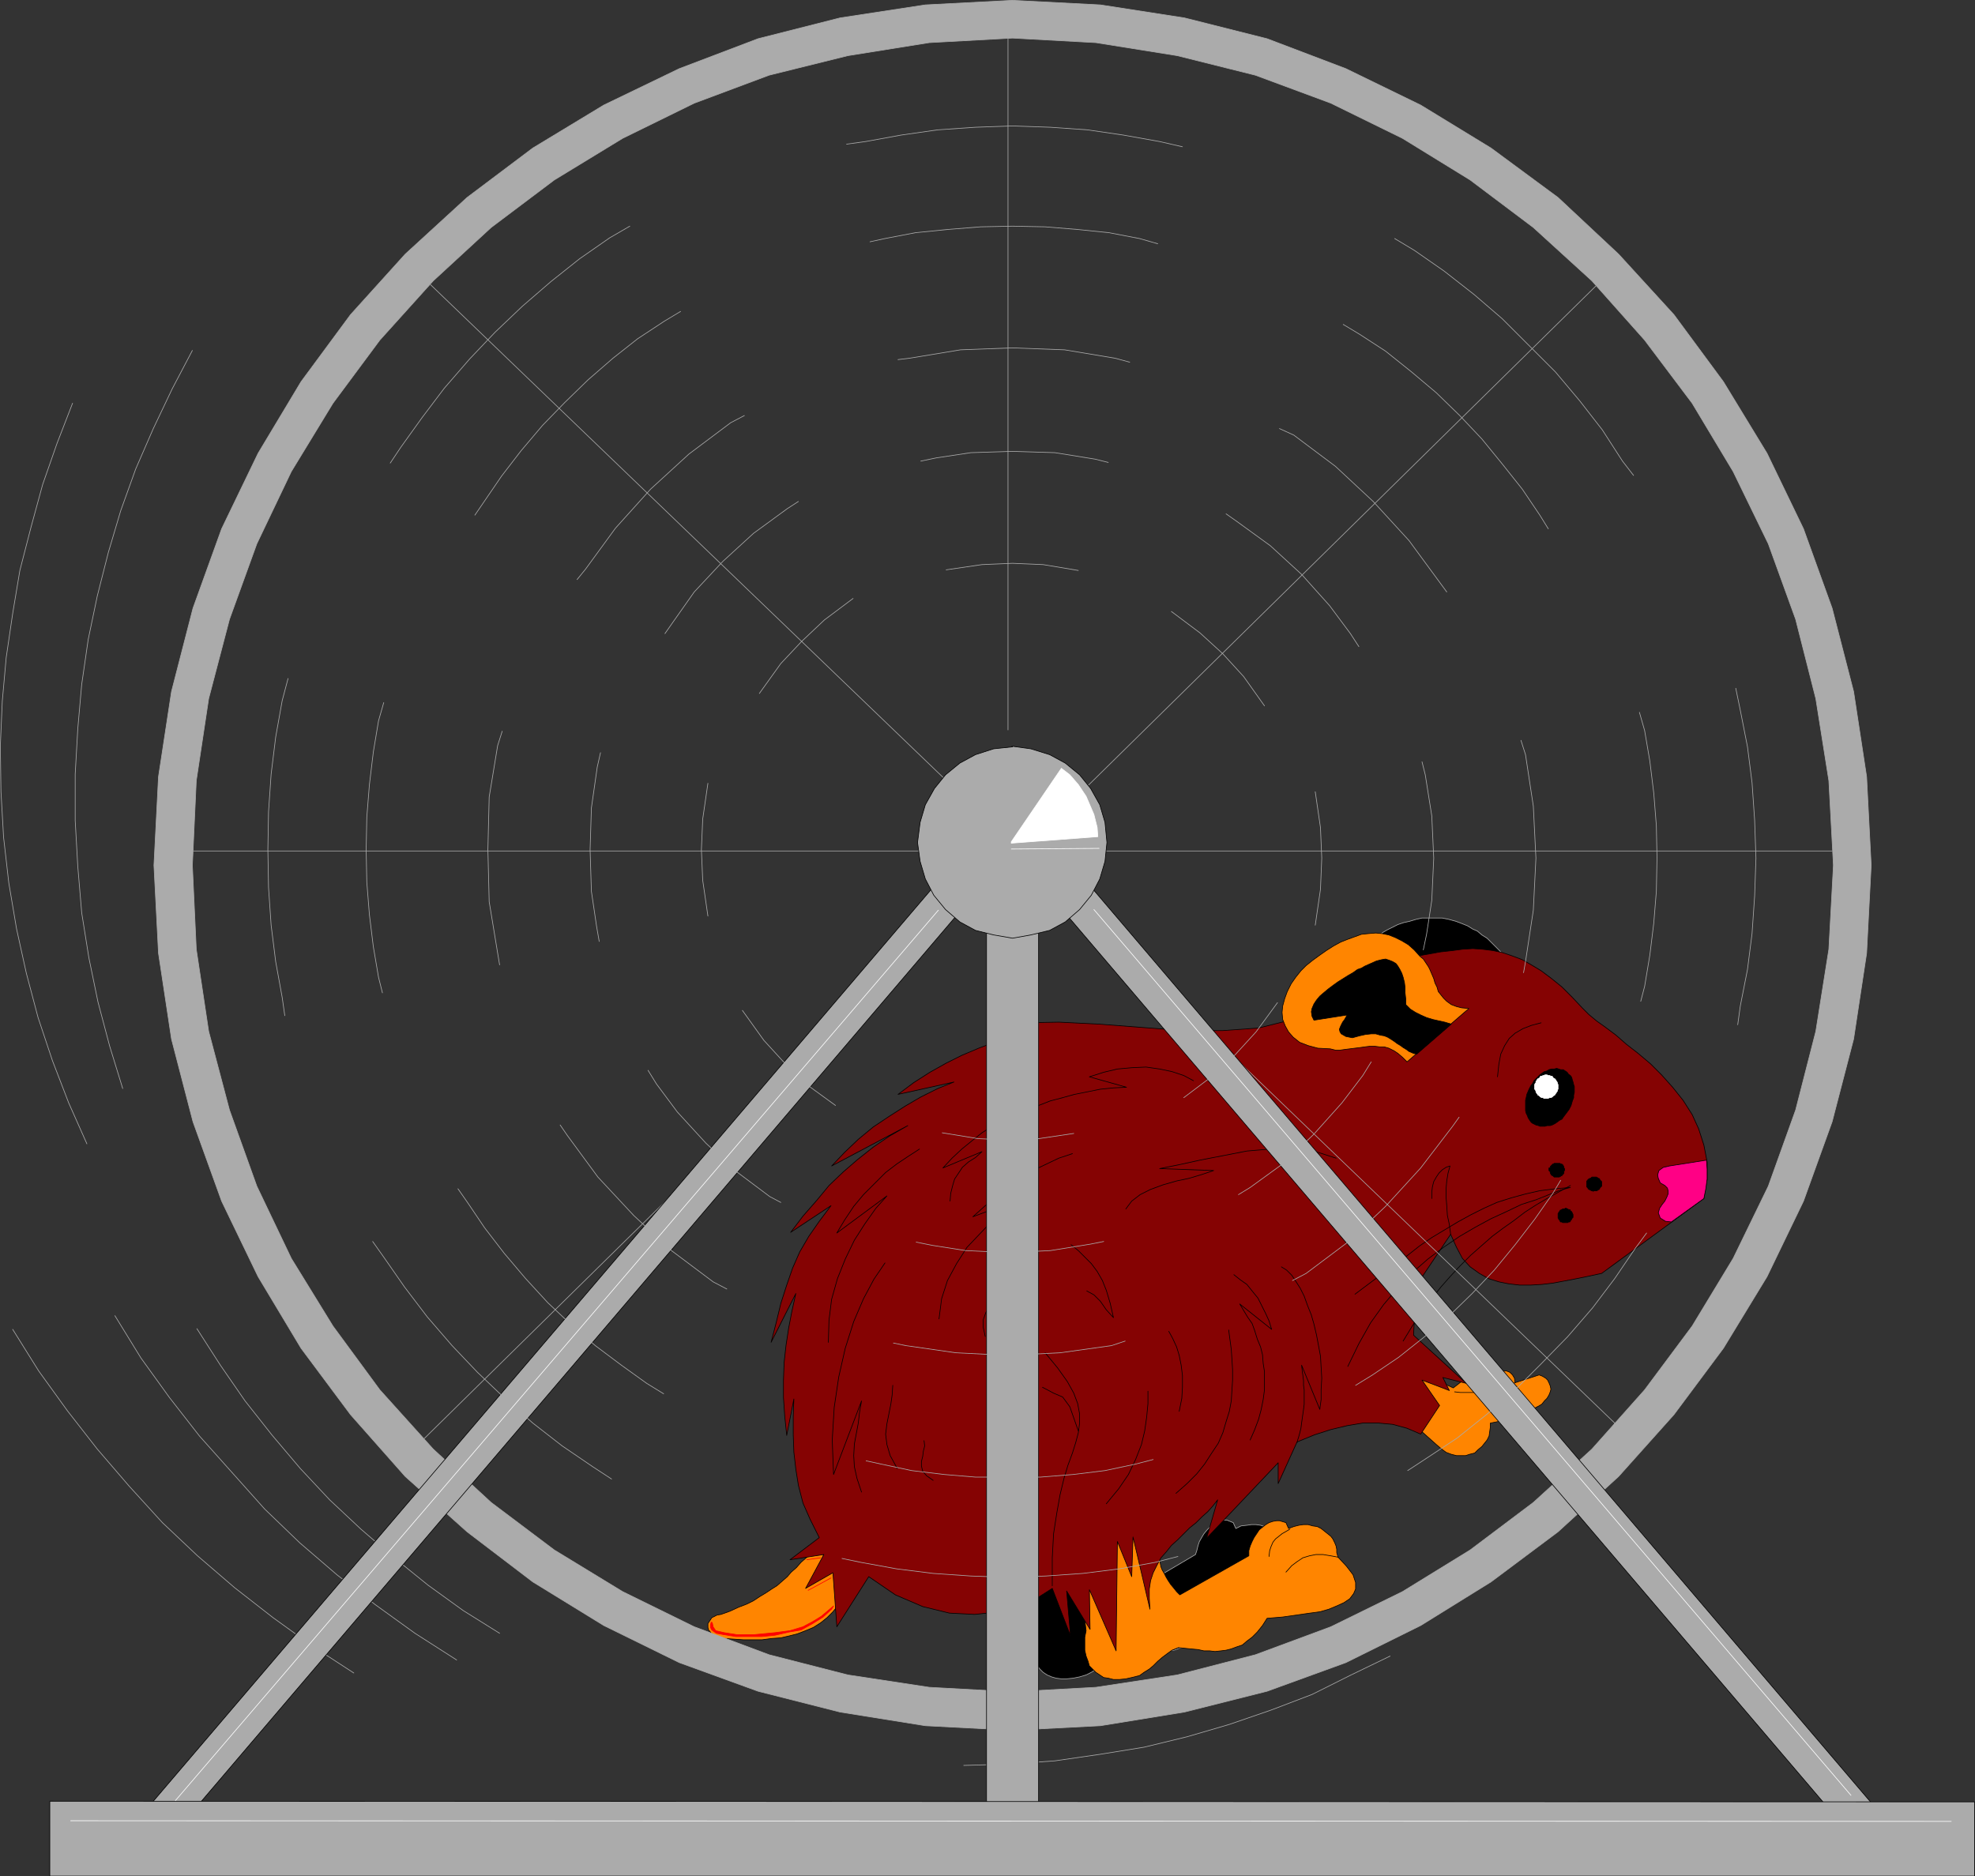 <?xml version="1.0" encoding="UTF-8" standalone="no"?>
<svg
   version="1.0"
   width="129.724mm"
   height="123.263mm"
   id="svg123"
   sodipodi:docname="Hamster 1.wmf"
   xmlns:inkscape="http://www.inkscape.org/namespaces/inkscape"
   xmlns:sodipodi="http://sodipodi.sourceforge.net/DTD/sodipodi-0.dtd"
   xmlns="http://www.w3.org/2000/svg"
   xmlns:svg="http://www.w3.org/2000/svg">
  <rect width="100%" height="100%" fill="#333333" stroke="none"/>
  <sodipodi:namedview
     id="namedview123"
     pagecolor="#ffffff"
     bordercolor="#000000"
     borderopacity="0.25"
     inkscape:showpageshadow="2"
     inkscape:pageopacity="0.0"
     inkscape:pagecheckerboard="0"
     inkscape:deskcolor="#d1d1d1"
     inkscape:document-units="mm" />
  <defs
     id="defs1">
    <pattern
       id="WMFhbasepattern"
       patternUnits="userSpaceOnUse"
       width="6"
       height="6"
       x="0"
       y="0" />
  </defs>
  <path
     style="fill:none;stroke:#ababab;stroke-width:0.162px;stroke-linecap:round;stroke-linejoin:round;stroke-miterlimit:4;stroke-dasharray:none;stroke-opacity:1"
     d="m 47.753,87.018 -5.01,9.534 -4.686,9.857 -4.363,10.019 -3.717,10.342 -3.07,10.342 -2.747,10.827 -2.262,10.827 -1.616,11.15 -0.97,10.988 -0.646,11.312 v 11.473 l 0.646,11.473 0.97,11.473 1.778,11.15 2.262,10.988 2.909,10.988 3.232,10.504"
     id="path1" />
  <path
     style="fill:none;stroke:#ababab;stroke-width:0.162px;stroke-linecap:round;stroke-linejoin:round;stroke-miterlimit:4;stroke-dasharray:none;stroke-opacity:1"
     d="m 18.018,100.108 -3.878,10.019 -3.555,10.18 -2.909,10.665 -2.747,10.665 -1.778,10.665 -1.616,10.988 -0.97,10.827 -0.485,11.15 0.162,11.312 0.646,11.312 1.293,11.312 1.939,11.473 2.424,10.988 2.909,10.988 3.555,10.665 4.04,10.504 4.525,10.18"
     id="path2" />
  <path
     style="fill:none;stroke:#ababab;stroke-width:0.162px;stroke-linecap:round;stroke-linejoin:round;stroke-miterlimit:4;stroke-dasharray:none;stroke-opacity:1"
     d="m 3.151,330.056 6.464,10.342 7.11,9.857 7.434,9.534 7.918,9.211 8.242,9.049 8.726,8.241 9.211,7.918 9.534,7.433 9.858,7.11 10.181,6.625"
     id="path3" />
  <path
     style="fill:none;stroke:#ababab;stroke-width:0.162px;stroke-linecap:round;stroke-linejoin:round;stroke-miterlimit:4;stroke-dasharray:none;stroke-opacity:1"
     d="m 28.522,326.662 6.464,10.504 7.11,9.857 7.434,9.534 8.08,9.049 8.08,9.049 8.726,8.403 9.211,7.918 9.534,7.433 9.858,7.11 10.342,6.625"
     id="path4" />
  <path
     style="fill:none;stroke:#ababab;stroke-width:0.162px;stroke-linecap:round;stroke-linejoin:round;stroke-miterlimit:4;stroke-dasharray:none;stroke-opacity:1"
     d="m 48.884,329.894 5.818,9.049 6.141,8.888 6.626,8.403 7.11,8.403 7.272,7.757 7.757,7.272 8.242,7.11 8.403,6.787 8.726,6.302 9.05,5.656"
     id="path5" />
  <path
     style="fill:none;stroke:#ababab;stroke-width:0.162px;stroke-linecap:round;stroke-linejoin:round;stroke-miterlimit:4;stroke-dasharray:none;stroke-opacity:1"
     d="m 239.249,438.324 11.312,-0.323 11.312,-0.808 11.15,-1.616 10.989,-1.778 10.666,-2.586 10.504,-3.07 10.342,-3.555 10.181,-3.878 9.696,-4.848 9.696,-4.686"
     id="path6" />
  <path
     style="fill:#000000;fill-opacity:1;fill-rule:evenodd;stroke:none"
     d="m 254.924,391.3 1.616,13.412 -0.162,1.778 -0.162,1.616 0.162,1.616 0.162,1.454 0.323,1.131 0.646,1.293 0.646,0.808 0.808,0.808 0.97,0.646 1.131,0.485 1.131,0.323 1.293,0.162 h 1.293 l 1.616,-0.162 1.616,-0.323 1.616,-0.485 1.293,-0.646 1.293,-0.808 1.293,-0.808 0.97,-1.131 1.131,-1.131 1.131,-0.808 1.293,-0.808 1.454,-0.808 1.616,0.323 h 1.616 l 1.454,0.323 1.616,0.162 1.454,0.162 h 1.293 1.454 l 1.454,-0.162 1.293,-0.485 1.293,-0.323 1.131,-0.646 1.454,-0.808 1.131,-1.131 1.293,-1.293 1.293,-1.454 1.293,-1.939 1.778,-0.162 1.939,-0.162 2.262,-0.162 2.424,-0.323 2.262,-0.323 2.262,-0.485 2.424,-0.485 1.939,-0.808 1.778,-0.808 1.293,-1.131 0.97,-1.131 0.485,-1.131 v -1.616 l -0.646,-1.939 -1.454,-2.101 -2.101,-2.424 -0.323,-0.97 -0.162,-0.808 -0.162,-0.97 -0.323,-0.808 -0.485,-0.808 -0.485,-0.646 -1.454,-1.454 -1.131,-0.485 -0.808,-0.485 -0.97,-0.323 -1.131,-0.162 h -1.131 l -1.131,0.162 -1.454,0.162 -1.293,0.646 -0.646,-1.454 -1.616,-0.646 h -0.808 l -0.646,0.162 -0.808,0.485 -0.97,0.323 -0.808,0.646 -0.808,0.808 -0.808,0.97 -0.485,0.808 -0.646,1.131 -0.323,0.97 -0.323,1.293 -0.323,0.97 -16.968,10.019 -0.808,-0.97 -0.646,-0.808 -0.646,-0.97 -0.646,-0.808 -0.646,-0.97 -0.323,-0.808 -0.485,-0.97 -0.323,-0.808 -0.323,-0.808 -0.162,-0.97 v -0.646 -0.97 l 0.485,-1.454 0.97,-1.778 -10.504,-4.04 -10.827,13.089 z"
     id="path7" />
  <path
     style="fill:none;stroke:#ababab;stroke-width:0.162px;stroke-linecap:round;stroke-linejoin:round;stroke-miterlimit:4;stroke-dasharray:none;stroke-opacity:1"
     d="m 254.924,391.3 1.616,13.412 -0.162,1.778 -0.162,1.616 0.162,1.616 0.162,1.454 0.323,1.131 0.646,1.293 0.646,0.808 0.808,0.808 0.97,0.646 1.131,0.485 1.131,0.323 1.293,0.162 h 1.293 l 1.616,-0.162 1.616,-0.323 1.616,-0.485 1.293,-0.646 1.293,-0.808 1.293,-0.808 0.97,-1.131 1.131,-1.131 1.131,-0.808 1.293,-0.808 1.454,-0.808 1.616,0.323 h 1.616 l 1.454,0.323 1.616,0.162 1.454,0.162 h 1.293 1.454 l 1.454,-0.162 1.293,-0.485 1.293,-0.323 1.131,-0.646 1.454,-0.808 1.131,-1.131 1.293,-1.293 1.293,-1.454 1.293,-1.939 1.778,-0.162 1.939,-0.162 2.262,-0.162 2.424,-0.323 2.262,-0.323 2.262,-0.485 2.424,-0.485 1.939,-0.808 1.778,-0.808 1.293,-1.131 0.97,-1.131 0.485,-1.131 v -1.616 l -0.646,-1.939 -1.454,-2.101 -2.101,-2.424 -0.323,-0.97 -0.162,-0.808 -0.162,-0.97 -0.323,-0.808 -0.485,-0.808 -0.485,-0.646 -1.454,-1.454 -1.131,-0.485 -0.808,-0.485 -0.97,-0.323 -1.131,-0.162 h -1.131 l -1.131,0.162 -1.454,0.162 -1.293,0.646 -0.646,-1.454 -1.616,-0.646 h -0.808 l -0.646,0.162 -0.808,0.485 -0.97,0.323 -0.808,0.646 -0.808,0.808 -0.808,0.97 -0.485,0.808 -0.646,1.131 -0.323,0.97 -0.323,1.293 -0.323,0.97 -16.968,10.019 -0.808,-0.97 -0.646,-0.808 -0.646,-0.97 -0.646,-0.808 -0.646,-0.97 -0.323,-0.808 -0.485,-0.97 -0.323,-0.808 -0.323,-0.808 -0.162,-0.97 v -0.646 -0.97 l 0.485,-1.454 0.97,-1.778 -10.504,-4.04 -10.827,13.089 v 0"
     id="path8" />
  <path
     style="fill:#000000;fill-opacity:1;fill-rule:evenodd;stroke:none"
     d="m 341.38,232.938 0.97,-0.646 0.97,-0.808 1.131,-0.646 1.293,-0.646 1.293,-0.646 1.454,-0.485 1.454,-0.323 1.616,-0.485 1.454,-0.323 h 1.778 1.616 1.616 l 1.616,0.323 1.778,0.485 1.293,0.485 1.616,0.646 1.293,0.808 1.131,0.485 1.131,0.97 1.293,0.808 0.97,0.97 0.97,0.97 1.131,1.131 0.97,1.131 -21.008,1.616 -10.666,-5.817 v 0 z"
     id="path9" />
  <path
     style="fill:none;stroke:#ababab;stroke-width:0.162px;stroke-linecap:round;stroke-linejoin:round;stroke-miterlimit:4;stroke-dasharray:none;stroke-opacity:1"
     d="m 341.38,232.938 0.97,-0.646 0.97,-0.808 1.131,-0.646 1.293,-0.646 1.293,-0.646 1.454,-0.485 1.454,-0.323 1.616,-0.485 1.454,-0.323 h 1.778 1.616 1.616 l 1.616,0.323 1.778,0.485 1.293,0.485 1.616,0.646 1.293,0.808 1.131,0.485 1.131,0.97 1.293,0.808 0.97,0.97 0.97,0.97 1.131,1.131 0.97,1.131 -21.008,1.616 -10.666,-5.817 v 0"
     id="path10" />
  <path
     style="fill:#ff8500;fill-opacity:1;fill-rule:evenodd;stroke:none"
     d="m 350.591,353.325 5.979,5.333 1.131,0.97 1.293,0.97 1.293,0.485 1.293,0.323 h 1.131 1.131 l 0.97,-0.323 1.293,-0.323 0.808,-0.808 0.97,-0.808 0.646,-0.808 0.646,-0.808 0.485,-0.97 0.162,-1.131 0.162,-1.131 v -0.97 l 6.464,-1.293 0.646,-1.616 1.293,-0.162 1.293,-0.162 1.293,-0.485 0.97,-0.485 0.808,-0.485 0.646,-0.808 0.646,-0.646 0.485,-0.808 0.323,-0.808 0.162,-0.646 -0.162,-0.808 -0.323,-0.808 -0.323,-0.646 -0.485,-0.485 -0.808,-0.485 -0.808,-0.323 -5.979,1.939 -0.162,-1.131 -0.485,-0.808 -0.646,-0.646 -0.808,-0.323 h -1.131 l -1.131,0.162 -1.454,0.808 -1.616,1.293 -0.323,-0.97 -0.323,-0.646 -0.485,-0.323 -0.808,-0.162 -0.646,0.323 -0.808,0.323 -0.97,0.485 -0.646,0.646 -2.909,2.262 -6.626,-3.07 -2.424,0.646 z"
     id="path11" />
  <path
     style="fill:none;stroke:#000000;stroke-width:0.162px;stroke-linecap:round;stroke-linejoin:round;stroke-miterlimit:4;stroke-dasharray:none;stroke-opacity:1"
     d="m 350.591,353.325 5.979,5.333 1.131,0.97 1.293,0.97 1.293,0.485 1.293,0.323 h 1.131 1.131 l 0.97,-0.323 1.293,-0.323 0.808,-0.808 0.97,-0.808 0.646,-0.808 0.646,-0.808 0.485,-0.97 0.162,-1.131 0.162,-1.131 v -0.97 l 6.464,-1.293 0.646,-1.616 1.293,-0.162 1.293,-0.162 1.293,-0.485 0.97,-0.485 0.808,-0.485 0.646,-0.808 0.646,-0.646 0.485,-0.808 0.323,-0.808 0.162,-0.646 -0.162,-0.808 -0.323,-0.808 -0.323,-0.646 -0.485,-0.485 -0.808,-0.485 -0.808,-0.323 -5.979,1.939 -0.162,-1.131 -0.485,-0.808 -0.646,-0.646 -0.808,-0.323 h -1.131 l -1.131,0.162 -1.454,0.808 -1.616,1.293 -0.323,-0.97 -0.323,-0.646 -0.485,-0.323 -0.808,-0.162 -0.646,0.323 -0.808,0.323 -0.97,0.485 -0.646,0.646 -2.909,2.262 -6.626,-3.07 -2.424,0.646 -1.131,11.15 v 0"
     id="path12" />
  <path
     style="fill:#ff8500;fill-opacity:1;fill-rule:evenodd;stroke:none"
     d="m 268.013,391.3 1.616,13.574 -0.323,1.616 v 1.616 1.616 l 0.323,1.454 0.485,1.293 0.323,1.131 0.808,0.808 0.808,0.808 0.97,0.646 0.97,0.646 1.131,0.162 1.293,0.323 h 1.454 l 1.616,-0.162 1.454,-0.323 1.939,-0.485 1.131,-0.808 1.293,-0.808 0.97,-0.808 1.131,-1.131 1.131,-0.97 1.293,-0.97 1.131,-0.808 1.616,-0.646 1.454,0.162 1.616,0.162 1.778,0.162 1.454,0.323 h 1.454 l 1.293,0.162 1.454,-0.162 1.293,-0.162 1.293,-0.323 1.293,-0.485 1.454,-0.485 1.131,-0.97 1.293,-0.97 1.293,-1.293 1.293,-1.616 1.131,-1.778 1.939,-0.162 1.939,-0.162 2.262,-0.323 2.262,-0.323 2.262,-0.323 2.424,-0.323 2.262,-0.646 1.939,-0.808 1.778,-0.808 1.454,-0.97 0.97,-1.293 0.485,-1.131 v -1.616 l -0.646,-1.939 -1.616,-2.101 -2.101,-2.262 -0.323,-1.131 v -0.808 l -0.162,-0.808 -0.323,-0.808 -0.485,-0.97 -0.485,-0.646 -1.616,-1.293 -0.808,-0.646 -0.97,-0.485 -1.131,-0.162 -1.131,-0.323 h -1.131 l -1.131,0.162 -1.293,0.323 -1.293,0.485 -0.646,-1.454 -1.616,-0.485 h -0.646 l -0.97,0.162 -0.97,0.323 -0.808,0.485 -0.808,0.646 -0.808,0.646 -0.646,0.97 -0.646,0.97 -0.485,0.97 -0.485,1.131 -0.323,1.131 v 1.293 l -17.13,9.696 -0.808,-0.808 -0.646,-0.808 -0.808,-0.97 -0.646,-0.97 -0.485,-0.808 -0.485,-0.97 -0.485,-0.808 -0.323,-0.808 -0.162,-0.808 -0.162,-0.97 -0.162,-0.808 0.162,-0.808 0.323,-1.616 1.131,-1.616 -10.504,-4.201 z"
     id="path13" />
  <path
     style="fill:none;stroke:#000000;stroke-width:0.162px;stroke-linecap:round;stroke-linejoin:round;stroke-miterlimit:4;stroke-dasharray:none;stroke-opacity:1"
     d="m 268.013,391.3 1.616,13.574 -0.323,1.616 v 1.616 1.616 l 0.323,1.454 0.485,1.293 0.323,1.131 0.808,0.808 0.808,0.808 0.97,0.646 0.97,0.646 1.131,0.162 1.293,0.323 h 1.454 l 1.616,-0.162 1.454,-0.323 1.939,-0.485 1.131,-0.808 1.293,-0.808 0.97,-0.808 1.131,-1.131 1.131,-0.97 1.293,-0.97 1.131,-0.808 1.616,-0.646 1.454,0.162 1.616,0.162 1.778,0.162 1.454,0.323 h 1.454 l 1.293,0.162 1.454,-0.162 1.293,-0.162 1.293,-0.323 1.293,-0.485 1.454,-0.485 1.131,-0.97 1.293,-0.97 1.293,-1.293 1.293,-1.616 1.131,-1.778 1.939,-0.162 1.939,-0.162 2.262,-0.323 2.262,-0.323 2.262,-0.323 2.424,-0.323 2.262,-0.646 1.939,-0.808 1.778,-0.808 1.454,-0.97 0.97,-1.293 0.485,-1.131 v -1.616 l -0.646,-1.939 -1.616,-2.101 -2.101,-2.262 -0.323,-1.131 v -0.808 l -0.162,-0.808 -0.323,-0.808 -0.485,-0.97 -0.485,-0.646 -1.616,-1.293 -0.808,-0.646 -0.97,-0.485 -1.131,-0.162 -1.131,-0.323 h -1.131 l -1.131,0.162 -1.293,0.323 -1.293,0.485 -0.646,-1.454 -1.616,-0.485 h -0.646 l -0.97,0.162 -0.97,0.323 -0.808,0.485 -0.808,0.646 -0.808,0.646 -0.646,0.97 -0.646,0.97 -0.485,0.97 -0.485,1.131 -0.323,1.131 v 1.293 l -17.13,9.696 -0.808,-0.808 -0.646,-0.808 -0.808,-0.97 -0.646,-0.97 -0.485,-0.808 -0.485,-0.97 -0.485,-0.808 -0.323,-0.808 -0.162,-0.808 -0.162,-0.97 -0.162,-0.808 0.162,-0.808 0.323,-1.616 1.131,-1.616 -10.504,-4.201 -10.827,13.089 v 0"
     id="path14" />
  <path
     style="fill:#ff8500;fill-opacity:1;fill-rule:evenodd;stroke:none"
     d="m 203.05,384.351 -1.454,1.131 -1.454,1.293 -1.293,1.131 -1.131,1.293 -1.293,1.131 -0.97,1.131 -1.293,1.131 -1.293,1.131 -1.293,0.808 -1.454,0.97 -1.616,0.97 -1.454,0.97 -1.616,0.808 -2.101,0.808 -2.101,0.97 -2.262,0.808 -0.97,0.162 -0.646,0.323 -0.646,0.323 -0.323,0.485 -0.646,0.97 v 0.485 0.485 l 0.162,0.646 0.323,0.323 0.323,0.485 0.485,0.323 0.646,0.485 0.646,0.162 0.646,0.323 h 0.808 l 2.424,0.162 2.424,0.162 h 2.424 2.101 l 2.424,-0.323 2.262,-0.162 2.101,-0.485 1.939,-0.485 2.101,-0.808 1.939,-0.808 1.778,-1.131 1.616,-1.293 1.454,-1.454 1.454,-1.778 1.616,-2.101 1.131,-2.101 -7.918,-9.857 z"
     id="path15" />
  <path
     style="fill:none;stroke:#000000;stroke-width:0.162px;stroke-linecap:round;stroke-linejoin:round;stroke-miterlimit:4;stroke-dasharray:none;stroke-opacity:1"
     d="m 203.05,384.351 -1.454,1.131 -1.454,1.293 -1.293,1.131 -1.131,1.293 -1.293,1.131 -0.97,1.131 -1.293,1.131 -1.293,1.131 -1.293,0.808 -1.454,0.97 -1.616,0.97 -1.454,0.97 -1.616,0.808 -2.101,0.808 -2.101,0.97 -2.262,0.808 -0.97,0.162 -0.646,0.323 -0.646,0.323 -0.323,0.485 -0.646,0.97 v 0.485 0.485 l 0.162,0.646 0.323,0.323 0.323,0.485 0.485,0.323 0.646,0.485 0.646,0.162 0.646,0.323 h 0.808 l 2.424,0.162 2.424,0.162 h 2.424 2.101 l 2.424,-0.323 2.262,-0.162 2.101,-0.485 1.939,-0.485 2.101,-0.808 1.939,-0.808 1.778,-1.131 1.616,-1.293 1.454,-1.454 1.454,-1.778 1.616,-2.101 1.131,-2.101 -7.918,-9.857 v 0"
     id="path16" />
  <path
     style="fill:#850303;fill-opacity:1;fill-rule:evenodd;stroke:none"
     d="m 352.207,237.301 2.747,-0.485 2.747,-0.485 2.909,-0.323 2.424,-0.323 2.586,-0.162 2.424,0.162 2.586,0.323 2.262,0.485 2.424,0.808 2.586,0.97 2.262,1.293 2.424,1.454 2.586,1.939 2.586,2.101 2.586,2.586 2.586,2.747 1.454,1.454 1.939,1.616 2.262,1.616 2.586,1.939 2.586,2.262 2.909,2.262 3.07,2.586 2.747,2.747 2.747,3.07 2.586,3.232 2.262,3.555 1.616,3.555 1.293,4.04 0.808,4.201 v 4.363 l -0.808,4.686 -25.371,18.583 -2.262,0.485 -2.262,0.485 -2.424,0.485 -2.586,0.485 -2.586,0.485 -2.747,0.323 -2.747,0.162 h -2.747 l -2.747,-0.323 -2.424,-0.485 -2.586,-0.808 -2.262,-1.293 -2.262,-1.616 -1.939,-2.101 -1.454,-2.747 -1.454,-3.232 -8.565,12.766 -0.646,12.281 13.09,11.958 -5.818,-1.454 1.616,3.232 -6.787,-2.586 4.363,6.302 -4.686,7.11 -3.394,-1.454 -3.555,-0.97 -3.555,-0.323 h -3.878 l -3.878,0.646 -4.04,0.97 -4.04,1.293 -4.363,1.778 -4.686,10.342 v -5.171 l -17.776,18.745 2.747,-9.534 -1.131,1.454 -1.293,1.454 -1.454,1.293 -1.454,1.454 -1.616,1.293 -1.454,1.454 -1.454,1.454 -1.616,1.454 -1.293,1.616 -1.293,1.454 -0.97,1.778 -0.97,1.939 -0.646,1.939 -0.323,2.101 v 2.262 l 0.162,2.747 -4.202,-17.937 -0.323,9.857 -3.555,-8.726 -0.323,27.148 -6.626,-15.19 0.162,9.857 -5.818,-9.534 0.97,11.15 -4.525,-11.796 -3.555,2.262 -4.363,2.101 -5.333,1.454 -5.979,0.646 -6.302,-0.323 -6.626,-1.616 -6.787,-2.909 -6.626,-4.525 -7.918,12.443 -0.97,-13.412 -6.787,3.878 4.525,-8.403 -8.403,1.293 7.272,-5.494 -2.262,-4.525 -1.778,-4.04 -1.131,-4.363 -0.646,-4.04 -0.485,-4.201 -0.162,-4.363 v -4.363 l 0.162,-4.525 -1.778,9.049 -0.485,-4.686 -0.323,-4.686 v -4.363 l 0.162,-4.363 0.485,-4.363 0.646,-4.201 0.808,-4.201 0.97,-4.363 -6.141,12.12 1.293,-5.009 1.131,-4.686 1.454,-4.525 1.454,-4.201 1.778,-4.04 2.262,-3.878 2.586,-3.717 2.909,-3.878 -10.019,6.625 3.07,-4.04 3.394,-3.878 3.07,-3.717 3.555,-3.393 3.555,-3.07 3.878,-3.07 4.04,-2.747 4.525,-2.586 -18.907,10.019 3.232,-3.393 3.394,-3.232 3.717,-3.07 3.878,-2.586 4.04,-2.586 3.878,-2.262 4.202,-2.101 4.04,-1.616 -13.898,3.07 3.878,-2.909 4.04,-2.586 4.04,-2.262 3.878,-1.939 4.202,-1.778 3.878,-1.454 4.202,-1.293 4.04,-1.293 -8.242,-1.131 7.272,-1.131 8.726,-0.162 9.858,0.485 10.504,0.808 10.504,0.808 h 9.858 l 8.888,-0.646 7.11,-1.778 32.643,-16.159 z"
     id="path17" />
  <path
     style="fill:none;stroke:#000000;stroke-width:0.162px;stroke-linecap:round;stroke-linejoin:round;stroke-miterlimit:4;stroke-dasharray:none;stroke-opacity:1"
     d="m 352.207,237.301 2.747,-0.485 2.747,-0.485 2.909,-0.323 2.424,-0.323 2.586,-0.162 2.424,0.162 2.586,0.323 2.262,0.485 2.424,0.808 2.586,0.97 2.262,1.293 2.424,1.454 2.586,1.939 2.586,2.101 2.586,2.586 2.586,2.747 1.454,1.454 1.939,1.616 2.262,1.616 2.586,1.939 2.586,2.262 2.909,2.262 3.07,2.586 2.747,2.747 2.747,3.07 2.586,3.232 2.262,3.555 1.616,3.555 1.293,4.04 0.808,4.201 v 4.363 l -0.808,4.686 -25.371,18.583 -2.262,0.485 -2.262,0.485 -2.424,0.485 -2.586,0.485 -2.586,0.485 -2.747,0.323 -2.747,0.162 h -2.747 l -2.747,-0.323 -2.424,-0.485 -2.586,-0.808 -2.262,-1.293 -2.262,-1.616 -1.939,-2.101 -1.454,-2.747 -1.454,-3.232 -8.565,12.766 -0.646,12.281 13.09,11.958 -5.818,-1.454 1.616,3.232 -6.787,-2.586 4.363,6.302 -4.686,7.11 -3.394,-1.454 -3.555,-0.97 -3.555,-0.323 h -3.878 l -3.878,0.646 -4.04,0.97 -4.04,1.293 -4.363,1.778 -4.686,10.342 v -5.171 l -17.776,18.745 2.747,-9.534 -1.131,1.454 -1.293,1.454 -1.454,1.293 -1.454,1.454 -1.616,1.293 -1.454,1.454 -1.454,1.454 -1.616,1.454 -1.293,1.616 -1.293,1.454 -0.97,1.778 -0.97,1.939 -0.646,1.939 -0.323,2.101 v 2.262 l 0.162,2.747 -4.202,-17.937 -0.323,9.857 -3.555,-8.726 -0.323,27.148 -6.626,-15.19 0.162,9.857 -5.818,-9.534 0.97,11.15 -4.525,-11.796 -3.555,2.262 -4.363,2.101 -5.333,1.454 -5.979,0.646 -6.302,-0.323 -6.626,-1.616 -6.787,-2.909 -6.626,-4.525 -7.918,12.443 -0.97,-13.412 -6.787,3.878 4.525,-8.403 -8.403,1.293 7.272,-5.494 -2.262,-4.525 -1.778,-4.04 -1.131,-4.363 -0.646,-4.04 -0.485,-4.201 -0.162,-4.363 v -4.363 l 0.162,-4.525 -1.778,9.049 -0.485,-4.686 -0.323,-4.686 v -4.363 l 0.162,-4.363 0.485,-4.363 0.646,-4.201 0.808,-4.201 0.97,-4.363 -6.141,12.12 1.293,-5.009 1.131,-4.686 1.454,-4.525 1.454,-4.201 1.778,-4.04 2.262,-3.878 2.586,-3.717 2.909,-3.878 -10.019,6.625 3.07,-4.04 3.394,-3.878 3.07,-3.717 3.555,-3.393 3.555,-3.07 3.878,-3.07 4.04,-2.747 4.525,-2.586 -18.907,10.019 3.232,-3.393 3.394,-3.232 3.717,-3.07 3.878,-2.586 4.04,-2.586 3.878,-2.262 4.202,-2.101 4.04,-1.616 -13.898,3.07 3.878,-2.909 4.04,-2.586 4.04,-2.262 3.878,-1.939 4.202,-1.778 3.878,-1.454 4.202,-1.293 4.04,-1.293 -8.242,-1.131 7.272,-1.131 8.726,-0.162 9.858,0.485 10.504,0.808 10.504,0.808 h 9.858 l 8.888,-0.646 7.11,-1.778 32.643,-16.159 v 0"
     id="path18" />
  <path
     style="fill:none;stroke:#000000;stroke-width:0.162px;stroke-linecap:round;stroke-linejoin:round;stroke-miterlimit:4;stroke-dasharray:none;stroke-opacity:1"
     d="m 261.226,393.724 v -6.949 l 0.323,-5.979 0.808,-5.171 0.808,-4.525 0.97,-4.04 0.97,-3.232 1.131,-3.07 0.808,-2.586 0.646,-2.424 0.323,-2.424 v -2.262 l -0.485,-2.586 -0.97,-2.586 -1.616,-2.909 -2.424,-3.393 -3.07,-3.717"
     id="path19" />
  <path
     style="fill:none;stroke:#000000;stroke-width:0.162px;stroke-linecap:round;stroke-linejoin:round;stroke-miterlimit:4;stroke-dasharray:none;stroke-opacity:1"
     d="m 321.988,358.173 0.162,-0.646 0.162,-0.485 0.323,-1.131 0.323,-1.293 0.162,-1.293 0.162,-1.131 0.162,-1.131 0.162,-1.131 0.162,-1.293 v -1.131 -1.131 -1.293 l -0.162,-1.131 v -1.131 l -0.162,-1.293 -0.162,-1.131 -0.162,-1.454 4.525,10.988 0.162,-1.293 0.162,-1.131 v -2.586 l 0.162,-2.747 -0.162,-2.747 -0.162,-2.747 -0.485,-2.586 -0.485,-2.586 -0.646,-2.747 -0.646,-2.262 -0.97,-2.424 -0.808,-2.262 -0.97,-1.939 -1.131,-1.778 -0.97,-1.454 -1.293,-1.293 -1.293,-0.808"
     id="path20" />
  <path
     style="fill:#000000;fill-opacity:1;fill-rule:evenodd;stroke:none"
     d="m 388.082,265.58 h -0.646 l -0.485,-0.162 -0.485,-0.162 -0.646,0.162 h -0.646 l -0.646,0.162 -0.485,0.323 -0.646,0.162 -0.485,0.323 -0.646,0.485 -0.485,0.485 -0.485,0.485 -0.485,0.485 -0.323,0.646 -0.485,0.646 -0.323,0.646 -0.162,0.323 -0.485,1.131 -0.162,0.808 -0.162,0.646 v 0.646 0.808 0.485 0.646 l 0.162,0.646 0.323,0.646 0.162,0.485 0.323,0.485 0.323,0.485 0.323,0.323 0.97,0.485 0.646,0.162 0.323,0.162 h 0.808 0.485 l 0.485,-0.162 h 0.808 l 0.485,-0.162 0.646,-0.323 0.485,-0.323 0.646,-0.485 0.646,-0.323 0.323,-0.485 0.485,-0.646 0.485,-0.646 0.485,-0.646 0.323,-0.646 0.162,-0.323 0.323,-1.131 0.323,-0.808 v -0.646 l 0.162,-0.646 v -0.646 -0.808 l -0.162,-0.485 -0.162,-0.646 -0.162,-0.485 -0.162,-0.646 -0.323,-0.485 -0.485,-0.323 -0.323,-0.485 -0.485,-0.323 z"
     id="path21" />
  <path
     style="fill:none;stroke:#000000;stroke-width:0.162px;stroke-linecap:round;stroke-linejoin:round;stroke-miterlimit:4;stroke-dasharray:none;stroke-opacity:1"
     d="m 388.082,265.58 h -0.646 l -0.485,-0.162 -0.485,-0.162 -0.646,0.162 h -0.646 l -0.646,0.162 -0.485,0.323 -0.646,0.162 -0.485,0.323 -0.646,0.485 -0.485,0.485 -0.485,0.485 -0.485,0.485 -0.323,0.646 -0.485,0.646 -0.323,0.646 -0.162,0.323 -0.485,1.131 -0.162,0.808 -0.162,0.646 v 0.646 0.808 0.485 0.646 l 0.162,0.646 0.323,0.646 0.162,0.485 0.323,0.485 0.323,0.485 0.323,0.323 0.97,0.485 0.646,0.162 0.323,0.162 h 0.808 0.485 l 0.485,-0.162 h 0.808 l 0.485,-0.162 0.646,-0.323 0.485,-0.323 0.646,-0.485 0.646,-0.323 0.323,-0.485 0.485,-0.646 0.485,-0.646 0.485,-0.646 0.323,-0.646 0.162,-0.323 0.323,-1.131 0.323,-0.808 v -0.646 l 0.162,-0.646 v -0.646 -0.808 l -0.162,-0.485 -0.162,-0.646 -0.162,-0.485 -0.162,-0.646 -0.323,-0.485 -0.485,-0.323 -0.323,-0.485 -0.485,-0.323 -0.485,-0.323 v 0"
     id="path22" />
  <path
     style="fill:none;stroke:#000000;stroke-width:0.162px;stroke-linecap:round;stroke-linejoin:round;stroke-miterlimit:4;stroke-dasharray:none;stroke-opacity:1"
     d="m 371.76,267.357 0.323,-3.07 0.485,-2.586 0.97,-2.101 1.131,-1.778 1.454,-1.293 1.939,-1.131 2.101,-0.808 2.424,-0.646"
     id="path23" />
  <path
     style="fill:#000000;fill-opacity:1;fill-rule:evenodd;stroke:none"
     d="m 388.405,290.142 -0.162,-0.162 v -0.162 0 -0.162 l -0.162,-0.162 v -0.162 l -0.162,-0.162 h -0.162 v -0.162 h -0.323 v 0 l -0.162,-0.162 h -0.162 -0.162 -0.162 -0.162 -0.162 -0.162 -0.162 -0.162 -0.162 l -0.162,0.162 h -0.162 l -0.162,0.162 v 0 l -0.162,0.162 -0.162,0.162 v 0 l -0.162,0.162 v 0.162 0.162 h -0.323 v 0.323 0 0.323 0 l 0.162,0.162 0.162,0.162 v 0.162 0.162 l 0.162,0.162 v 0.162 l 0.162,0.162 h 0.162 v 0.162 h 0.162 l 0.162,0.162 0.162,0.162 h 0.162 0.162 0.162 0.162 0.162 0.162 0.162 0.162 l 0.162,-0.162 h 0.162 v -0.162 h 0.323 v -0.162 l 0.162,-0.162 h 0.162 v -0.162 l 0.162,-0.162 v -0.162 -0.162 -0.162 l 0.162,-0.162 v -0.162 -0.162 z"
     id="path24" />
  <path
     style="fill:none;stroke:#000000;stroke-width:0.162px;stroke-linecap:round;stroke-linejoin:round;stroke-miterlimit:4;stroke-dasharray:none;stroke-opacity:1"
     d="m 388.405,290.142 -0.162,-0.162 v -0.162 0 -0.162 l -0.162,-0.162 v -0.162 l -0.162,-0.162 h -0.162 v -0.162 h -0.323 v 0 l -0.162,-0.162 h -0.162 -0.162 -0.162 -0.162 -0.162 -0.162 -0.162 -0.162 -0.162 l -0.162,0.162 h -0.162 l -0.162,0.162 v 0 l -0.162,0.162 -0.162,0.162 v 0 l -0.162,0.162 v 0.162 0.162 h -0.323 v 0.323 0 0.323 0 l 0.162,0.162 0.162,0.162 v 0.162 0.162 l 0.162,0.162 v 0.162 l 0.162,0.162 h 0.162 v 0.162 h 0.162 l 0.162,0.162 0.162,0.162 h 0.162 0.162 0.162 0.162 0.162 0.162 0.162 0.162 l 0.162,-0.162 h 0.162 v -0.162 h 0.323 v -0.162 l 0.162,-0.162 h 0.162 v -0.162 l 0.162,-0.162 v -0.162 -0.162 -0.162 l 0.162,-0.162 v -0.162 -0.162 -0.162 0"
     id="path25" />
  <path
     style="fill:#000000;fill-opacity:1;fill-rule:evenodd;stroke:none"
     d="m 390.506,301.454 h -0.162 v -0.162 -0.162 l -0.162,-0.162 v -0.162 h -0.162 l -0.162,-0.162 v -0.162 l -0.162,-0.162 v 0 h -0.323 l -0.162,-0.162 v 0 h -0.162 l -0.162,-0.162 h -0.162 -0.162 l -0.162,0.162 h -0.162 -0.162 -0.162 l -0.162,0.162 h -0.162 l -0.162,0.162 h -0.162 v 0.162 l -0.162,0.162 v 0.162 h -0.162 v 0.162 l -0.162,0.162 v 0.162 0.162 0.162 0.323 0 0.162 0.162 l 0.162,0.162 v 0.162 l 0.162,0.162 h 0.162 v 0.162 0.162 l 0.162,0.162 h 0.162 0.162 l 0.162,0.162 h 0.162 0.162 0.162 0.162 0.162 0.162 0.162 0.162 l 0.162,-0.162 v 0 h 0.323 v -0.162 h 0.162 v -0.162 l 0.162,-0.162 0.162,-0.162 v -0.162 l 0.162,-0.162 v 0 l 0.162,-0.162 v -0.162 -0.162 -0.162 -0.162 0 z"
     id="path26" />
  <path
     style="fill:none;stroke:#000000;stroke-width:0.162px;stroke-linecap:round;stroke-linejoin:round;stroke-miterlimit:4;stroke-dasharray:none;stroke-opacity:1"
     d="m 390.506,301.454 h -0.162 v -0.162 -0.162 l -0.162,-0.162 v -0.162 h -0.162 l -0.162,-0.162 v -0.162 l -0.162,-0.162 v 0 h -0.323 l -0.162,-0.162 v 0 h -0.162 l -0.162,-0.162 h -0.162 -0.162 l -0.162,0.162 h -0.162 -0.162 -0.162 l -0.162,0.162 h -0.162 l -0.162,0.162 h -0.162 v 0.162 l -0.162,0.162 v 0.162 h -0.162 v 0.162 l -0.162,0.162 v 0.162 0.162 0.162 0.323 0 0.162 0.162 l 0.162,0.162 v 0.162 l 0.162,0.162 h 0.162 v 0.162 0.162 l 0.162,0.162 h 0.162 0.162 l 0.162,0.162 h 0.162 0.162 0.162 0.162 0.162 0.162 0.162 0.162 l 0.162,-0.162 v 0 h 0.323 v -0.162 h 0.162 v -0.162 l 0.162,-0.162 0.162,-0.162 v -0.162 l 0.162,-0.162 v 0 l 0.162,-0.162 v -0.162 -0.162 -0.162 -0.162 0"
     id="path27" />
  <path
     style="fill:#000000;fill-opacity:1;fill-rule:evenodd;stroke:none"
     d="m 397.616,293.697 v -0.162 -0.162 l -0.162,-0.162 v 0 l -0.162,-0.162 -0.162,-0.162 v -0.162 h -0.162 v -0.162 h -0.323 v -0.162 h -0.162 l -0.162,-0.162 h -0.162 -0.162 -0.162 -0.323 v 0 h -0.162 -0.162 l -0.162,0.162 -0.162,0.162 h -0.162 v 0 l -0.323,0.162 v 0 l -0.162,0.162 -0.162,0.162 v 0.162 h -0.162 v 0.323 0 0.323 0.162 0 0.323 0 0.162 0.162 l 0.162,0.162 0.162,0.162 v 0.162 h 0.162 v 0.162 h 0.162 l 0.162,0.162 h 0.162 l 0.162,0.162 h 0.162 0.162 l 0.162,0.162 0.162,-0.162 h 0.162 0.162 0.162 0.162 0.162 l 0.162,-0.162 v 0 l 0.323,-0.162 v 0 l 0.162,-0.162 v -0.162 l 0.162,-0.162 0.162,-0.162 v 0 l 0.162,-0.162 v -0.162 -0.162 -0.162 -0.162 z"
     id="path28" />
  <path
     style="fill:none;stroke:#000000;stroke-width:0.162px;stroke-linecap:round;stroke-linejoin:round;stroke-miterlimit:4;stroke-dasharray:none;stroke-opacity:1"
     d="m 397.616,293.697 v -0.162 -0.162 l -0.162,-0.162 v 0 l -0.162,-0.162 -0.162,-0.162 v -0.162 h -0.162 v -0.162 h -0.323 v -0.162 h -0.162 l -0.162,-0.162 h -0.162 -0.162 -0.162 -0.323 v 0 h -0.162 -0.162 l -0.162,0.162 -0.162,0.162 h -0.162 v 0 l -0.323,0.162 v 0 l -0.162,0.162 -0.162,0.162 v 0.162 h -0.162 v 0.323 0 0.323 0.162 0 0.323 0 0.162 0.162 l 0.162,0.162 0.162,0.162 v 0.162 h 0.162 v 0.162 h 0.162 l 0.162,0.162 h 0.162 l 0.162,0.162 h 0.162 0.162 l 0.162,0.162 0.162,-0.162 h 0.162 0.162 0.162 0.162 0.162 l 0.162,-0.162 v 0 l 0.323,-0.162 v 0 l 0.162,-0.162 v -0.162 l 0.162,-0.162 0.162,-0.162 v 0 l 0.162,-0.162 v -0.162 -0.162 -0.162 -0.162 -0.162 0"
     id="path29" />
  <path
     style="fill:#ff0085;fill-opacity:1;fill-rule:evenodd;stroke:none"
     d="m 423.634,288.041 -9.211,1.454 -0.646,0.162 -0.808,0.162 -0.485,0.323 -0.646,0.485 -0.162,0.485 -0.162,0.646 0.162,0.808 0.485,1.131 1.131,0.646 0.646,0.646 0.162,0.646 v 0.808 l -0.323,0.808 -0.485,0.97 -0.646,0.808 -0.646,0.97 -0.323,1.131 0.485,1.293 1.293,0.808 1.454,0.162 8.08,-5.817 0.485,-2.424 0.323,-2.424 v -2.424 z"
     id="path30" />
  <path
     style="fill:none;stroke:#000000;stroke-width:0.162px;stroke-linecap:round;stroke-linejoin:round;stroke-miterlimit:4;stroke-dasharray:none;stroke-opacity:1"
     d="m 423.634,288.041 -9.211,1.454 -0.646,0.162 -0.808,0.162 -0.485,0.323 -0.646,0.485 -0.162,0.485 -0.162,0.646 0.162,0.808 0.485,1.131 1.131,0.646 0.646,0.646 0.162,0.646 v 0.808 l -0.323,0.808 -0.485,0.97 -0.646,0.808 -0.646,0.97 -0.323,1.131 0.485,1.293 1.293,0.808 1.454,0.162 8.08,-5.817 0.485,-2.424 0.323,-2.424 v -2.424 l -0.162,-2.262 v 0"
     id="path31" />
  <path
     style="fill:#ff8500;fill-opacity:1;fill-rule:evenodd;stroke:none"
     d="m 349.298,263.641 -1.131,-1.131 -1.131,-0.97 -0.97,-0.646 -1.293,-0.646 -1.131,-0.323 h -1.131 l -1.293,-0.162 h -1.131 l -1.293,0.162 -1.131,0.162 -1.293,0.162 -1.293,0.162 -1.293,0.162 -1.131,0.162 h -1.131 l -1.293,-0.323 -3.07,-0.162 -2.424,-0.646 -2.101,-0.808 -1.616,-1.293 -1.131,-1.293 -0.808,-1.454 -0.646,-1.616 -0.162,-1.778 0.162,-1.616 0.485,-1.778 0.646,-1.778 0.97,-1.939 1.131,-1.616 1.293,-1.616 1.293,-1.293 1.616,-1.293 1.778,-1.293 1.616,-1.131 1.778,-1.131 1.778,-0.97 1.616,-0.646 1.778,-0.646 1.778,-0.646 1.616,-0.162 1.939,-0.162 1.616,0.162 1.616,0.323 1.616,0.646 1.616,0.808 1.616,0.97 1.454,1.293 1.454,1.616 0.808,0.646 0.646,0.97 0.646,0.97 0.323,0.646 0.485,1.131 0.485,1.131 0.323,1.131 0.485,0.97 0.323,1.131 0.646,0.808 0.646,0.808 0.808,0.808 1.131,0.808 1.293,0.485 1.293,0.323 1.778,0.162 z"
     id="path32" />
  <path
     style="fill:none;stroke:#000000;stroke-width:0.162px;stroke-linecap:round;stroke-linejoin:round;stroke-miterlimit:4;stroke-dasharray:none;stroke-opacity:1"
     d="m 349.298,263.641 -1.131,-1.131 -1.131,-0.97 -0.97,-0.646 -1.293,-0.646 -1.131,-0.323 h -1.131 l -1.293,-0.162 h -1.131 l -1.293,0.162 -1.131,0.162 -1.293,0.162 -1.293,0.162 -1.293,0.162 -1.131,0.162 h -1.131 l -1.293,-0.323 -3.07,-0.162 -2.424,-0.646 -2.101,-0.808 -1.616,-1.293 -1.131,-1.293 -0.808,-1.454 -0.646,-1.616 -0.162,-1.778 0.162,-1.616 0.485,-1.778 0.646,-1.778 0.97,-1.939 1.131,-1.616 1.293,-1.616 1.293,-1.293 1.616,-1.293 1.778,-1.293 1.616,-1.131 1.778,-1.131 1.778,-0.97 1.616,-0.646 1.778,-0.646 1.778,-0.646 1.616,-0.162 1.939,-0.162 1.616,0.162 1.616,0.323 1.616,0.646 1.616,0.808 1.616,0.97 1.454,1.293 1.454,1.616 0.808,0.646 0.646,0.97 0.646,0.97 0.323,0.646 0.485,1.131 0.485,1.131 0.323,1.131 0.485,0.97 0.323,1.131 0.646,0.808 0.646,0.808 0.808,0.808 1.131,0.808 1.293,0.485 1.293,0.323 1.778,0.162 -15.352,13.251 v 0"
     id="path33" />
  <path
     style="fill:#000000;fill-opacity:1;fill-rule:evenodd;stroke:none"
     d="m 351.56,261.702 -0.646,-0.162 -1.131,-0.485 -0.646,-0.485 -0.808,-0.485 -0.646,-0.485 -0.808,-0.485 -0.646,-0.485 -0.97,-0.646 -0.808,-0.485 -0.808,-0.323 -0.97,-0.162 -1.131,-0.323 h -1.131 l -1.454,0.162 -1.454,0.323 -1.778,0.485 -1.616,-0.323 -1.131,-0.646 -0.323,-0.485 -0.162,-0.646 0.323,-0.808 0.485,-0.97 0.485,-0.646 0.646,-1.131 -8.242,1.293 -0.485,-0.97 -0.162,-1.131 0.162,-0.808 0.485,-1.131 0.646,-0.97 0.808,-0.97 1.131,-0.97 0.97,-0.808 1.293,-0.97 1.131,-0.808 1.293,-0.808 1.293,-0.808 1.131,-0.646 1.131,-0.808 0.97,-0.323 0.808,-0.485 1.454,-0.646 1.454,-0.646 1.293,-0.323 0.97,-0.162 0.97,0.323 0.808,0.323 0.808,0.485 0.485,0.646 0.485,0.808 0.485,0.97 0.323,0.97 0.323,1.293 0.162,1.293 v 1.293 l 0.162,1.454 v 1.454 l 1.131,1.131 1.293,0.808 1.293,0.646 1.454,0.646 1.616,0.485 1.454,0.323 1.454,0.323 1.616,0.485 -8.565,7.433 v 0 z"
     id="path34" />
  <path
     style="fill:none;stroke:#000000;stroke-width:0.162px;stroke-linecap:round;stroke-linejoin:round;stroke-miterlimit:4;stroke-dasharray:none;stroke-opacity:1"
     d="m 351.56,261.702 -0.646,-0.162 -1.131,-0.485 -0.646,-0.485 -0.808,-0.485 -0.646,-0.485 -0.808,-0.485 -0.646,-0.485 -0.97,-0.646 -0.808,-0.485 -0.808,-0.323 -0.97,-0.162 -1.131,-0.323 h -1.131 l -1.454,0.162 -1.454,0.323 -1.778,0.485 -1.616,-0.323 -1.131,-0.646 -0.323,-0.485 -0.162,-0.646 0.323,-0.808 0.485,-0.97 0.485,-0.646 0.646,-1.131 -8.242,1.293 -0.485,-0.97 -0.162,-1.131 0.162,-0.808 0.485,-1.131 0.646,-0.97 0.808,-0.97 1.131,-0.97 0.97,-0.808 1.293,-0.97 1.131,-0.808 1.293,-0.808 1.293,-0.808 1.131,-0.646 1.131,-0.808 0.97,-0.323 0.808,-0.485 1.454,-0.646 1.454,-0.646 1.293,-0.323 0.97,-0.162 0.97,0.323 0.808,0.323 0.808,0.485 0.485,0.646 0.485,0.808 0.485,0.97 0.323,0.97 0.323,1.293 0.162,1.293 v 1.293 l 0.162,1.454 v 1.454 l 1.131,1.131 1.293,0.808 1.293,0.646 1.454,0.646 1.616,0.485 1.454,0.323 1.454,0.323 1.616,0.485 -8.565,7.433 v 0"
     id="path35" />
  <path
     style="fill:none;stroke:#000000;stroke-width:0.162px;stroke-linecap:round;stroke-linejoin:round;stroke-miterlimit:4;stroke-dasharray:none;stroke-opacity:1"
     d="m 336.37,321.33 3.232,-2.424 3.232,-2.424 3.232,-2.424 3.232,-2.262 3.07,-2.424 3.07,-2.101 3.232,-1.939 3.232,-1.939 3.232,-1.778 3.232,-1.616 3.232,-1.454 3.555,-1.131 3.555,-0.97 3.555,-0.808 3.878,-0.485 3.717,-0.323 -2.424,0.646 -2.909,1.131 -3.232,1.293 -3.555,1.131 -3.717,1.778 -3.878,1.778 -3.878,2.101 -3.878,2.262 -4.04,2.747 -3.878,2.909 -3.878,3.393 -3.555,3.717 -3.555,4.201 -3.232,4.525 -2.909,5.171 -2.747,5.656"
     id="path36" />
  <path
     style="fill:none;stroke:#000000;stroke-width:0.162px;stroke-linecap:round;stroke-linejoin:round;stroke-miterlimit:4;stroke-dasharray:none;stroke-opacity:1"
     d="m 348.328,332.964 2.262,-3.717 2.262,-3.393 2.424,-3.232 2.424,-3.07 2.424,-2.747 2.424,-2.586 2.586,-2.586 2.747,-2.424 2.586,-2.262 2.586,-1.939 2.747,-1.939 2.747,-2.101 2.747,-1.778 2.747,-1.616 2.909,-1.616 2.909,-1.616"
     id="path37" />
  <path
     style="fill:none;stroke:#000000;stroke-width:0.162px;stroke-linecap:round;stroke-linejoin:round;stroke-miterlimit:4;stroke-dasharray:none;stroke-opacity:1"
     d="m 360.125,306.463 -0.323,-2.424 -0.485,-2.262 -0.162,-2.424 -0.162,-2.101 v -2.101 l 0.162,-1.939 0.323,-1.939 0.485,-1.778 -0.97,0.323 -0.97,0.646 -0.808,0.808 -0.646,0.97 -0.646,1.131 -0.323,1.293 -0.162,1.293 v 1.616"
     id="path38" />
  <path
     style="fill:none;stroke:#000000;stroke-width:0.162px;stroke-linecap:round;stroke-linejoin:round;stroke-miterlimit:4;stroke-dasharray:none;stroke-opacity:1"
     d="m 332.168,386.614 -1.778,-0.323 -1.939,-0.323 h -1.778 l -1.616,0.323 -1.616,0.485 -1.454,0.97 -1.293,0.97 -1.454,1.616"
     id="path39" />
  <path
     style="fill:none;stroke:#000000;stroke-width:0.162px;stroke-linecap:round;stroke-linejoin:round;stroke-miterlimit:4;stroke-dasharray:none;stroke-opacity:1"
     d="m 320.21,379.665 -0.808,0.485 -1.131,0.646 -0.808,0.646 -0.808,0.646 -0.646,0.808 -0.485,1.131 -0.323,0.97 -0.162,1.454"
     id="path40" />
  <path
     style="fill:none;stroke:#000000;stroke-width:0.162px;stroke-linecap:round;stroke-linejoin:round;stroke-miterlimit:4;stroke-dasharray:none;stroke-opacity:1"
     d="m 331.684,287.557 -5.01,-1.616 -5.494,-0.808 -5.818,0.162 -5.818,0.485 -5.818,1.131 -5.818,1.131 -5.171,1.131 -4.848,0.97 13.413,0.485 -2.909,0.97 -3.232,0.97 -3.07,0.646 -3.394,0.97 -3.07,1.131 -2.586,1.293 -2.101,1.616 -1.454,1.939"
     id="path41" />
  <path
     style="fill:none;stroke:#000000;stroke-width:0.162px;stroke-linecap:round;stroke-linejoin:round;stroke-miterlimit:4;stroke-dasharray:none;stroke-opacity:1"
     d="m 266.236,286.425 -3.394,1.131 -3.394,1.616 -3.394,1.616 -2.909,2.262 -3.07,1.939 -3.07,2.262 -2.586,2.262 -2.909,2.586 10.342,-3.878 -2.747,2.262 -2.909,2.747 -2.909,3.07 -3.232,3.393 -2.586,4.04 -2.262,4.201 -1.454,4.525 -0.646,5.009"
     id="path42" />
  <path
     style="fill:none;stroke:#000000;stroke-width:0.162px;stroke-linecap:round;stroke-linejoin:round;stroke-miterlimit:4;stroke-dasharray:none;stroke-opacity:1"
     d="m 296.293,268.327 -2.424,-1.293 -2.909,-0.97 -3.07,-0.646 -3.394,-0.485 -3.555,0.162 -3.555,0.323 -3.394,0.808 -3.555,1.131 9.211,2.586 -3.232,0.162 -3.232,0.323 -3.232,0.646 -3.232,0.646 -2.909,0.808 -3.07,0.808 -2.909,1.131 -3.07,1.131 -2.586,1.131 -2.909,1.293 -2.747,1.454 -2.747,1.778 -2.424,1.939 -2.586,2.101 -2.424,2.262 -2.262,2.424 9.696,-4.04 -1.616,1.454 -1.778,1.131 -1.454,1.293 -0.97,1.454 -0.97,1.454 -0.485,1.616 -0.485,1.939 -0.162,1.939"
     id="path43" />
  <path
     style="fill:none;stroke:#000000;stroke-width:0.162px;stroke-linecap:round;stroke-linejoin:round;stroke-miterlimit:4;stroke-dasharray:none;stroke-opacity:1"
     d="m 219.695,313.573 -2.747,4.04 -2.586,4.848 -2.424,5.656 -2.101,6.625 -1.616,7.11 -1.131,7.595 -0.485,8.08 0.323,8.564 6.949,-18.26 -0.485,2.747 -0.323,2.747 -0.485,2.586 -0.485,2.586 -0.162,2.909 0.162,2.747 0.646,2.909 1.131,3.393"
     id="path44" />
  <path
     style="fill:none;stroke:#000000;stroke-width:0.162px;stroke-linecap:round;stroke-linejoin:round;stroke-miterlimit:4;stroke-dasharray:none;stroke-opacity:1"
     d="m 221.634,343.953 -0.162,2.424 -0.323,2.262 -0.485,2.424 -0.485,2.424 -0.323,2.586 0.323,2.586 0.808,2.747 1.778,3.232"
     id="path45" />
  <path
     style="fill:none;stroke:#000000;stroke-width:0.162px;stroke-linecap:round;stroke-linejoin:round;stroke-miterlimit:4;stroke-dasharray:none;stroke-opacity:1"
     d="m 228.26,285.294 -2.747,1.778 -2.909,1.939 -2.747,2.101 -2.747,2.747 -2.747,2.747 -2.424,2.909 -2.262,3.393 -1.939,3.232 12.443,-9.211 -2.747,3.07 -2.747,3.878 -2.586,4.04 -2.262,4.686 -1.939,4.848 -1.454,5.171 -0.646,5.171 -0.162,5.494"
     id="path46" />
  <path
     style="fill:none;stroke:#000000;stroke-width:0.162px;stroke-linecap:round;stroke-linejoin:round;stroke-miterlimit:4;stroke-dasharray:none;stroke-opacity:1"
     d="m 229.391,357.688 0.162,1.293 -0.323,1.293 -0.162,1.293 -0.323,1.293 v 1.131 l 0.323,1.293 0.97,1.131 1.616,1.131"
     id="path47" />
  <path
     style="fill:none;stroke:#000000;stroke-width:0.162px;stroke-linecap:round;stroke-linejoin:round;stroke-miterlimit:4;stroke-dasharray:none;stroke-opacity:1"
     d="m 250.237,317.613 -0.808,1.616 -1.293,1.778 -1.293,1.616 -1.131,1.616 -0.97,1.616 -0.646,1.778 v 1.939 l 0.485,2.262"
     id="path48" />
  <path
     style="fill:none;stroke:#000000;stroke-width:0.162px;stroke-linecap:round;stroke-linejoin:round;stroke-miterlimit:4;stroke-dasharray:none;stroke-opacity:1"
     d="m 265.913,309.049 1.778,1.454 1.616,1.616 1.616,1.616 1.454,1.939 1.293,2.262 0.97,2.424 0.97,3.232 0.808,3.555 -1.778,-1.939 -1.454,-2.101 -1.616,-1.616 -1.778,-0.97"
     id="path49" />
  <path
     style="fill:none;stroke:#000000;stroke-width:0.162px;stroke-linecap:round;stroke-linejoin:round;stroke-miterlimit:4;stroke-dasharray:none;stroke-opacity:1"
     d="m 376.124,343.307 -1.939,0.808 -1.939,0.646 -2.101,0.485 -2.101,0.323 -1.939,0.162 h -1.939 -1.616 l -1.454,-0.162"
     id="path50" />
  <path
     style="fill:none;stroke:#000000;stroke-width:0.162px;stroke-linecap:round;stroke-linejoin:round;stroke-miterlimit:4;stroke-dasharray:none;stroke-opacity:1"
     d="m 258.802,344.438 2.747,1.454 2.262,0.97 1.778,2.424 2.101,5.979"
     id="path51" />
  <path
     style="fill:none;stroke:#000000;stroke-width:0.162px;stroke-linecap:round;stroke-linejoin:round;stroke-miterlimit:4;stroke-dasharray:none;stroke-opacity:1"
     d="m 274.639,373.363 3.07,-3.717 2.424,-3.555 1.778,-3.717 1.454,-3.717 0.808,-3.393 0.485,-3.393 0.323,-3.393 v -3.07"
     id="path52" />
  <path
     style="fill:none;stroke:#000000;stroke-width:0.162px;stroke-linecap:round;stroke-linejoin:round;stroke-miterlimit:4;stroke-dasharray:none;stroke-opacity:1"
     d="m 292.738,350.417 0.646,-3.232 0.162,-2.747 v -2.909 l -0.323,-2.586 -0.485,-2.424 -0.646,-2.101 -0.97,-2.101 -0.97,-1.778"
     id="path53" />
  <path
     style="fill:none;stroke:#000000;stroke-width:0.162px;stroke-linecap:round;stroke-linejoin:round;stroke-miterlimit:4;stroke-dasharray:none;stroke-opacity:1"
     d="m 291.93,370.777 2.747,-2.424 2.424,-2.424 1.939,-2.424 1.778,-2.747 1.616,-2.424 1.131,-2.586 0.808,-2.747 0.808,-2.586 0.485,-2.586 0.162,-2.586 0.162,-2.586 v -2.586 l -0.162,-2.586 -0.162,-2.424 -0.323,-2.424 -0.323,-2.424"
     id="path54" />
  <path
     style="fill:none;stroke:#000000;stroke-width:0.162px;stroke-linecap:round;stroke-linejoin:round;stroke-miterlimit:4;stroke-dasharray:none;stroke-opacity:1"
     d="m 306.312,316.482 1.616,1.293 1.616,1.131 1.293,1.616 1.454,1.778 0.97,1.939 0.97,1.939 0.808,1.778 0.646,2.101 -7.918,-6.302 0.97,1.616 0.97,1.616 1.131,1.616 0.646,1.778 0.646,2.101 0.808,1.939 0.485,1.939 0.162,2.101 0.323,2.101 v 2.262 2.262 l -0.323,2.424 -0.485,2.424 -0.646,2.424 -0.97,2.586 -1.131,2.586"
     id="path55" />
  <path
     style="fill:#ffffff;fill-opacity:1;fill-rule:evenodd;stroke:none"
     d="m 386.789,269.781 v -0.162 -0.323 l -0.162,-0.323 v -0.162 l -0.162,-0.323 -0.162,-0.162 -0.162,-0.323 -0.162,-0.162 -0.323,-0.162 -0.162,-0.162 -0.162,-0.323 h -0.323 l -0.323,-0.162 h -0.323 l -0.323,-0.162 h -0.162 -0.323 l -0.323,0.162 h -0.162 l -0.323,0.162 h -0.323 l -0.162,0.323 -0.162,0.162 -0.323,0.162 -0.162,0.162 -0.162,0.323 -0.162,0.162 v 0.323 l -0.162,0.162 -0.162,0.323 v 0.323 0.162 0.323 0.323 l 0.162,0.162 0.162,0.323 v 0.162 l 0.162,0.323 0.162,0.162 0.162,0.323 0.323,0.162 0.162,0.162 0.162,0.162 0.323,0.162 h 0.323 l 0.162,0.162 h 0.323 0.323 0.162 0.323 l 0.323,-0.162 h 0.323 l 0.323,-0.162 0.162,-0.162 0.162,-0.162 0.323,-0.162 0.162,-0.323 0.162,-0.162 0.162,-0.323 0.162,-0.162 v -0.323 l 0.162,-0.162 v -0.323 -0.323 z"
     id="path56" />
  <path
     style="fill:none;stroke:#ffffff;stroke-width:0.162px;stroke-linecap:round;stroke-linejoin:round;stroke-miterlimit:4;stroke-dasharray:none;stroke-opacity:1"
     d="m 386.789,269.781 v -0.162 -0.323 l -0.162,-0.323 v -0.162 l -0.162,-0.323 -0.162,-0.162 -0.162,-0.323 -0.162,-0.162 -0.323,-0.162 -0.162,-0.162 -0.162,-0.323 h -0.323 l -0.323,-0.162 h -0.323 l -0.323,-0.162 h -0.162 -0.323 l -0.323,0.162 h -0.162 l -0.323,0.162 h -0.323 l -0.162,0.323 -0.162,0.162 -0.323,0.162 -0.162,0.162 -0.162,0.323 -0.162,0.162 v 0.323 l -0.162,0.162 -0.162,0.323 v 0.323 0.162 0.323 0.323 l 0.162,0.162 0.162,0.323 v 0.162 l 0.162,0.323 0.162,0.162 0.162,0.323 0.323,0.162 0.162,0.162 0.162,0.162 0.323,0.162 h 0.323 l 0.162,0.162 h 0.323 0.323 0.162 0.323 l 0.323,-0.162 h 0.323 l 0.323,-0.162 0.162,-0.162 0.162,-0.162 0.323,-0.162 0.162,-0.323 0.162,-0.162 0.162,-0.323 0.162,-0.162 v -0.323 l 0.162,-0.162 v -0.323 -0.323 0"
     id="path57" />
  <path
     style="fill:#ff0000;fill-opacity:1;fill-rule:evenodd;stroke:none"
     d="m 176.548,402.773 -0.162,0.646 v 0.646 l 0.323,0.646 1.131,0.808 1.778,0.323 3.07,0.485 h 2.747 3.717 l 3.232,-0.323 3.555,-0.808 2.909,-0.485 2.909,-1.616 2.586,-1.616 2.101,-1.939 0.485,-0.808 -3.07,2.586 -2.101,1.293 -2.424,1.293 -3.232,0.97 -3.717,0.485 -5.01,0.485 h -4.525 l -3.07,-0.485 -2.101,-0.485 -0.646,-0.97 -0.162,-0.808 -0.162,-0.323 v 0 0 z"
     id="path58" />
  <path
     style="fill:none;stroke:#ff0000;stroke-width:0.162px;stroke-linecap:round;stroke-linejoin:round;stroke-miterlimit:4;stroke-dasharray:none;stroke-opacity:1"
     d="m 176.548,402.773 -0.162,0.646 v 0.646 l 0.323,0.646 1.131,0.808 1.778,0.323 3.07,0.485 h 2.747 3.717 l 3.232,-0.323 3.555,-0.808 2.909,-0.485 2.909,-1.616 2.586,-1.616 2.101,-1.939 0.485,-0.808 -3.07,2.586 -2.101,1.293 -2.424,1.293 -3.232,0.97 -3.717,0.485 -5.01,0.485 h -4.525 l -3.07,-0.485 -2.101,-0.485 -0.646,-0.97 -0.162,-0.808 -0.162,-0.323 v 0 0"
     id="path59" />
  <path
     style="fill:none;stroke:#ff0000;stroke-width:0.162px;stroke-linecap:round;stroke-linejoin:round;stroke-miterlimit:4;stroke-dasharray:none;stroke-opacity:1"
     d="m 200.626,394.855 5.656,-3.07"
     id="path60" />
  <path
     style="fill:none;stroke:#ff0000;stroke-width:0.162px;stroke-linecap:round;stroke-linejoin:round;stroke-miterlimit:4;stroke-dasharray:none;stroke-opacity:1"
     d="m 200.303,387.26 3.394,-0.485"
     id="path61" />
  <path
     style="fill:#ababab;fill-opacity:1;fill-rule:evenodd;stroke:none"
     d="m 251.369,420.064 20.685,-1.131 20.2,-3.07 19.392,-5.009 18.746,-6.949 17.776,-8.726 16.806,-10.342 15.675,-11.796 14.544,-13.251 13.09,-14.705 11.797,-15.836 10.181,-16.806 8.726,-17.937 6.787,-18.907 5.01,-19.553 3.232,-20.361 1.131,-20.846 -1.131,-21.007 -3.232,-20.361 -5.01,-19.714 -6.787,-18.745 -8.726,-17.937 L 420.079,100.108 408.282,84.433 395.192,69.728 380.648,56.477 364.973,44.681 348.167,34.339 330.391,25.613 311.645,18.664 292.253,13.816 272.053,10.584 251.369,9.453 l -20.685,1.131 -20.2,3.232 -19.554,4.848 -18.584,6.949 -17.776,8.726 -16.968,10.342 -15.675,11.796 -14.382,13.251 -13.251,14.705 -11.635,15.675 -10.342,16.967 -8.565,17.937 -6.787,18.745 -5.171,19.714 -3.07,20.361 -0.97,21.007 0.97,20.846 3.07,20.361 5.171,19.553 6.787,18.907 8.565,17.937 10.342,16.806 11.635,15.836 13.251,14.705 14.382,13.251 15.675,11.796 16.968,10.342 17.776,8.726 18.584,6.949 19.554,5.009 20.2,3.07 20.685,1.131 v 9.534 l -21.654,-1.131 -21.17,-3.393 -20.362,-5.171 -19.554,-7.11 -18.746,-9.211 -17.614,-10.827 -16.322,-12.443 -15.352,-13.735 -13.574,-15.351 -12.282,-16.483 -10.666,-17.775 -9.05,-18.745 -7.11,-19.714 -5.333,-20.522 -3.232,-21.33 -1.131,-21.815 1.131,-21.977 3.232,-21.169 5.333,-20.684 7.11,-19.714 9.05,-18.745 10.666,-17.775 12.282,-16.644 13.574,-15.028 15.352,-14.059 16.322,-12.281 17.614,-10.665 18.746,-9.049 19.554,-7.433 20.362,-5.171 21.17,-3.232 21.654,-1.131 21.816,1.131 20.846,3.232 20.523,5.171 19.554,7.433 18.584,9.049 17.453,10.665 16.645,12.281 15.029,14.059 13.736,15.028 12.282,16.644 10.827,17.775 9.05,18.745 7.11,19.714 5.333,20.684 3.232,21.169 1.131,21.977 -1.131,21.815 -3.232,21.33 -5.333,20.522 -7.11,19.714 -9.05,18.745 -10.827,17.775 -12.282,16.483 -13.736,15.351 -15.029,13.735 -16.645,12.443 -17.453,10.827 -18.584,9.211 -19.554,7.11 -20.523,5.171 -20.846,3.393 -21.816,1.131 v -9.372 0 z"
     id="path62" />
  <path
     style="fill:none;stroke:#ababab;stroke-width:0.162px;stroke-linecap:round;stroke-linejoin:round;stroke-miterlimit:4;stroke-dasharray:none;stroke-opacity:1"
     d="m 251.369,420.064 20.685,-1.131 20.2,-3.07 19.392,-5.009 18.746,-6.949 17.776,-8.726 16.806,-10.342 15.675,-11.796 14.544,-13.251 13.09,-14.705 11.797,-15.836 10.181,-16.806 8.726,-17.937 6.787,-18.907 5.01,-19.553 3.232,-20.361 1.131,-20.846 -1.131,-21.007 -3.232,-20.361 -5.01,-19.714 -6.787,-18.745 -8.726,-17.937 L 420.079,100.108 408.282,84.433 395.192,69.728 380.648,56.477 364.973,44.681 348.167,34.339 330.391,25.613 311.645,18.664 292.253,13.816 272.053,10.584 251.369,9.453 l -20.685,1.131 -20.2,3.232 -19.554,4.848 -18.584,6.949 -17.776,8.726 -16.968,10.342 -15.675,11.796 -14.382,13.251 -13.251,14.705 -11.635,15.675 -10.342,16.967 -8.565,17.937 -6.787,18.745 -5.171,19.714 -3.07,20.361 -0.97,21.007 0.97,20.846 3.07,20.361 5.171,19.553 6.787,18.907 8.565,17.937 10.342,16.806 11.635,15.836 13.251,14.705 14.382,13.251 15.675,11.796 16.968,10.342 17.776,8.726 18.584,6.949 19.554,5.009 20.2,3.07 20.685,1.131 v 9.534 l -21.654,-1.131 -21.17,-3.393 -20.362,-5.171 -19.554,-7.11 -18.746,-9.211 -17.614,-10.827 -16.322,-12.443 -15.352,-13.735 -13.574,-15.351 -12.282,-16.483 -10.666,-17.775 -9.05,-18.745 -7.11,-19.714 -5.333,-20.522 -3.232,-21.33 -1.131,-21.815 1.131,-21.977 3.232,-21.169 5.333,-20.684 7.11,-19.714 9.05,-18.745 10.666,-17.775 12.282,-16.644 13.574,-15.028 15.352,-14.059 16.322,-12.281 17.614,-10.665 18.746,-9.049 19.554,-7.433 20.362,-5.171 21.17,-3.232 21.654,-1.131 21.816,1.131 20.846,3.232 20.523,5.171 19.554,7.433 18.584,9.049 17.453,10.665 16.645,12.281 15.029,14.059 13.736,15.028 12.282,16.644 10.827,17.775 9.05,18.745 7.11,19.714 5.333,20.684 3.232,21.169 1.131,21.977 -1.131,21.815 -3.232,21.33 -5.333,20.522 -7.11,19.714 -9.05,18.745 -10.827,17.775 -12.282,16.483 -13.736,15.351 -15.029,13.735 -16.645,12.443 -17.453,10.827 -18.584,9.211 -19.554,7.11 -20.523,5.171 -20.846,3.393 -21.816,1.131 v -9.372 0"
     id="path63" />
  <path
     style="fill:none;stroke:#ababab;stroke-width:0.162px;stroke-linecap:round;stroke-linejoin:round;stroke-miterlimit:4;stroke-dasharray:none;stroke-opacity:1"
     d="M 48.076,211.284 H 454.823"
     id="path64" />
  <path
     style="fill:none;stroke:#ababab;stroke-width:0.162px;stroke-linecap:round;stroke-linejoin:round;stroke-miterlimit:4;stroke-dasharray:none;stroke-opacity:1"
     d="M 106.898,70.697 400.848,353.325"
     id="path65" />
  <path
     style="fill:none;stroke:#ababab;stroke-width:0.162px;stroke-linecap:round;stroke-linejoin:round;stroke-miterlimit:4;stroke-dasharray:none;stroke-opacity:1"
     d="M 396.162,71.021 105.282,357.204"
     id="path66" />
  <path
     style="fill:#ababab;fill-opacity:1;fill-rule:evenodd;stroke:none"
     d="m 245.228,204.174 h 11.958 l 212.665,249.663 h -11.797 z"
     id="path67" />
  <path
     style="fill:none;stroke:#000000;stroke-width:0.162px;stroke-linecap:round;stroke-linejoin:round;stroke-miterlimit:4;stroke-dasharray:none;stroke-opacity:1"
     d="m 245.228,204.174 h 11.958 L 469.851,453.837 H 458.055 L 245.228,204.174 v 0"
     id="path68" />
  <path
     style="fill:#ababab;fill-opacity:1;fill-rule:evenodd;stroke:none"
     d="M 257.186,204.174 H 245.389 L 32.401,453.837 H 44.359 L 257.186,204.174 Z"
     id="path69" />
  <path
     style="fill:none;stroke:#000000;stroke-width:0.162px;stroke-linecap:round;stroke-linejoin:round;stroke-miterlimit:4;stroke-dasharray:none;stroke-opacity:1"
     d="M 257.186,204.174 H 245.389 L 32.401,453.837 H 44.359 L 257.186,204.174 v 0"
     id="path70" />
  <path
     style="fill:#ababab;fill-opacity:1;fill-rule:evenodd;stroke:none"
     d="m 244.905,203.851 h 12.928 v 255.319 h -12.928 z"
     id="path71" />
  <path
     style="fill:none;stroke:#000000;stroke-width:0.162px;stroke-linecap:round;stroke-linejoin:round;stroke-miterlimit:4;stroke-dasharray:none;stroke-opacity:1"
     d="m 244.905,203.851 h 12.928 v 255.319 h -12.928 v -255.319 0"
     id="path72" />
  <path
     style="fill:#ababab;fill-opacity:1;fill-rule:evenodd;stroke:none"
     d="m 12.362,447.211 477.851,0.162 v 18.422 H 12.362 v -18.422 0 z"
     id="path73" />
  <path
     style="fill:none;stroke:#000000;stroke-width:0.162px;stroke-linecap:round;stroke-linejoin:round;stroke-miterlimit:4;stroke-dasharray:none;stroke-opacity:1"
     d="m 12.362,447.211 477.851,0.162 v 18.422 H 12.362 v -18.422 0"
     id="path74" />
  <path
     style="fill:#ababab;fill-opacity:1;fill-rule:evenodd;stroke:none"
     d="m 251.207,185.268 4.686,0.646 4.686,1.454 3.878,2.101 3.555,2.909 2.747,3.393 2.262,4.04 1.293,4.363 0.485,5.009 -0.485,4.686 -1.293,4.363 -2.101,4.04 -2.909,3.555 -3.555,3.07 -3.878,2.101 -4.686,1.131 -4.525,0.808 -4.686,-0.808 -4.525,-1.131 -3.878,-2.101 -3.555,-3.07 -2.909,-3.555 -2.101,-4.04 -1.293,-4.363 -0.646,-4.686 0.646,-5.009 1.293,-4.363 2.262,-4.04 2.747,-3.393 3.555,-2.909 3.878,-2.101 4.525,-1.454 4.686,-0.485 v 0 z"
     id="path75" />
  <path
     style="fill:none;stroke:#000000;stroke-width:0.162px;stroke-linecap:round;stroke-linejoin:round;stroke-miterlimit:4;stroke-dasharray:none;stroke-opacity:1"
     d="m 251.207,185.268 4.686,0.646 4.686,1.454 3.878,2.101 3.555,2.909 2.747,3.393 2.262,4.04 1.293,4.363 0.485,5.009 -0.485,4.686 -1.293,4.363 -2.101,4.04 -2.909,3.555 -3.555,3.07 -3.878,2.101 -4.686,1.131 -4.525,0.808 -4.686,-0.808 -4.525,-1.131 -3.878,-2.101 -3.555,-3.07 -2.909,-3.555 -2.101,-4.04 -1.293,-4.363 -0.646,-4.686 0.646,-5.009 1.293,-4.363 2.262,-4.04 2.747,-3.393 3.555,-2.909 3.878,-2.101 4.525,-1.454 4.686,-0.485 v 0"
     id="path76" />
  <path
     style="fill:none;stroke:#ababab;stroke-width:0.162px;stroke-linecap:round;stroke-linejoin:round;stroke-miterlimit:4;stroke-dasharray:none;stroke-opacity:1"
     d="m 96.879,114.974 2.586,-3.878 5.333,-7.433 5.494,-7.272 6.302,-7.272 6.302,-6.625 6.787,-6.464 7.11,-6.141 7.11,-5.656 7.434,-5.171 5.01,-2.909"
     id="path77" />
  <path
     style="fill:none;stroke:#ababab;stroke-width:0.162px;stroke-linecap:round;stroke-linejoin:round;stroke-miterlimit:4;stroke-dasharray:none;stroke-opacity:1"
     d="m 117.887,127.902 2.101,-3.07 4.525,-6.625 4.848,-6.302 5.333,-6.302 5.494,-5.656 5.818,-5.656 6.141,-5.333 6.141,-4.848 6.626,-4.363 4.04,-2.424"
     id="path78" />
  <path
     style="fill:none;stroke:#ababab;stroke-width:0.162px;stroke-linecap:round;stroke-linejoin:round;stroke-miterlimit:4;stroke-dasharray:none;stroke-opacity:1"
     d="m 143.258,143.899 2.101,-2.586 7.434,-10.18 8.726,-9.696 9.534,-8.726 10.342,-7.757 3.394,-1.778"
     id="path79" />
  <path
     style="fill:none;stroke:#ababab;stroke-width:0.162px;stroke-linecap:round;stroke-linejoin:round;stroke-miterlimit:4;stroke-dasharray:none;stroke-opacity:1"
     d="m 165.074,157.312 2.262,-3.232 5.01,-7.11 7.11,-7.595 7.595,-6.949 8.403,-6.141 2.747,-1.778"
     id="path80" />
  <path
     style="fill:none;stroke:#ababab;stroke-width:0.162px;stroke-linecap:round;stroke-linejoin:round;stroke-miterlimit:4;stroke-dasharray:none;stroke-opacity:1"
     d="m 188.506,172.178 5.333,-7.433 5.171,-5.494 5.656,-5.333 7.11,-5.333"
     id="path81" />
  <path
     style="fill:none;stroke:#ababab;stroke-width:0.162px;stroke-linecap:round;stroke-linejoin:round;stroke-miterlimit:4;stroke-dasharray:none;stroke-opacity:1"
     d="m 70.7,252.167 -0.646,-4.525 -1.616,-8.888 -1.131,-9.049 -0.646,-9.372 -0.162,-9.372 0.162,-9.372 0.646,-9.372 1.131,-9.211 1.616,-9.049 1.454,-5.494"
     id="path82" />
  <path
     style="fill:none;stroke:#ababab;stroke-width:0.162px;stroke-linecap:round;stroke-linejoin:round;stroke-miterlimit:4;stroke-dasharray:none;stroke-opacity:1"
     d="m 94.94,246.512 -0.97,-3.878 -1.293,-7.595 -0.97,-7.918 -0.646,-8.08 -0.162,-8.08 0.162,-8.08 0.646,-8.08 0.97,-8.08 1.293,-7.757 1.293,-4.525"
     id="path83" />
  <path
     style="fill:none;stroke:#ababab;stroke-width:0.162px;stroke-linecap:round;stroke-linejoin:round;stroke-miterlimit:4;stroke-dasharray:none;stroke-opacity:1"
     d="m 124.028,239.563 -0.485,-2.909 -2.101,-12.766 -0.323,-12.928 0.323,-13.089 2.101,-12.766 1.131,-3.555"
     id="path84" />
  <path
     style="fill:none;stroke:#ababab;stroke-width:0.162px;stroke-linecap:round;stroke-linejoin:round;stroke-miterlimit:4;stroke-dasharray:none;stroke-opacity:1"
     d="m 148.753,233.746 -0.646,-3.717 -1.293,-8.726 -0.323,-10.342 0.323,-10.342 1.454,-10.18 0.808,-3.555"
     id="path85" />
  <path
     style="fill:none;stroke:#ababab;stroke-width:0.162px;stroke-linecap:round;stroke-linejoin:round;stroke-miterlimit:4;stroke-dasharray:none;stroke-opacity:1"
     d="m 175.74,227.444 -1.293,-8.888 -0.323,-7.595 0.323,-7.595 1.293,-8.888"
     id="path86" />
  <path
     style="fill:none;stroke:#ababab;stroke-width:0.162px;stroke-linecap:round;stroke-linejoin:round;stroke-miterlimit:4;stroke-dasharray:none;stroke-opacity:1"
     d="m 92.516,308.241 2.747,3.878 5.171,7.433 5.656,7.433 6.141,7.11 6.302,6.625 6.787,6.464 6.949,6.141 7.272,5.656 7.595,5.171 4.686,3.07"
     id="path87" />
  <path
     style="fill:none;stroke:#ababab;stroke-width:0.162px;stroke-linecap:round;stroke-linejoin:round;stroke-miterlimit:4;stroke-dasharray:none;stroke-opacity:1"
     d="m 113.685,295.151 2.262,3.232 4.363,6.464 4.848,6.302 5.333,6.302 5.494,5.979 5.656,5.333 6.141,5.333 6.464,4.848 6.302,4.525 4.202,2.586"
     id="path88" />
  <path
     style="fill:none;stroke:#ababab;stroke-width:0.162px;stroke-linecap:round;stroke-linejoin:round;stroke-miterlimit:4;stroke-dasharray:none;stroke-opacity:1"
     d="m 139.057,279.315 1.778,2.586 7.595,10.342 8.888,9.534 9.373,8.726 10.342,7.757 3.394,1.778"
     id="path89" />
  <path
     style="fill:none;stroke:#ababab;stroke-width:0.162px;stroke-linecap:round;stroke-linejoin:round;stroke-miterlimit:4;stroke-dasharray:none;stroke-opacity:1"
     d="m 160.873,265.741 2.101,3.393 5.171,6.949 7.11,7.757 7.434,6.949 8.403,6.302 2.747,1.454"
     id="path90" />
  <path
     style="fill:none;stroke:#ababab;stroke-width:0.162px;stroke-linecap:round;stroke-linejoin:round;stroke-miterlimit:4;stroke-dasharray:none;stroke-opacity:1"
     d="m 184.305,250.875 5.333,7.433 5.171,5.656 5.494,5.333 7.11,5.171"
     id="path91" />
  <path
     style="fill:none;stroke:#ababab;stroke-width:0.162px;stroke-linecap:round;stroke-linejoin:round;stroke-miterlimit:4;stroke-dasharray:none;stroke-opacity:1"
     d="m 209.029,386.937 4.686,0.97 8.888,1.616 9.05,1.131 9.373,0.646 9.211,0.323 9.373,-0.323 9.211,-0.646 9.05,-1.131 8.888,-1.616 5.656,-1.454"
     id="path92" />
  <path
     style="fill:none;stroke:#ababab;stroke-width:0.162px;stroke-linecap:round;stroke-linejoin:round;stroke-miterlimit:4;stroke-dasharray:none;stroke-opacity:1"
     d="m 215.009,362.698 3.717,0.808 7.595,1.616 8.08,0.97 7.757,0.646 h 8.08 8.08 l 8.08,-0.646 7.918,-0.97 7.595,-1.616 4.363,-1.131"
     id="path93" />
  <path
     style="fill:none;stroke:#ababab;stroke-width:0.162px;stroke-linecap:round;stroke-linejoin:round;stroke-miterlimit:4;stroke-dasharray:none;stroke-opacity:1"
     d="m 233.916,281.254 8.888,1.454 7.434,0.323 7.595,-0.323 8.726,-1.293"
     id="path94" />
  <path
     style="fill:none;stroke:#ababab;stroke-width:0.162px;stroke-linecap:round;stroke-linejoin:round;stroke-miterlimit:4;stroke-dasharray:none;stroke-opacity:1"
     d="m 227.452,308.402 4.04,0.808 8.242,1.293 10.504,0.485 10.504,-0.485 10.019,-1.616 3.232,-0.646"
     id="path95" />
  <path
     style="fill:none;stroke:#ababab;stroke-width:0.162px;stroke-linecap:round;stroke-linejoin:round;stroke-miterlimit:4;stroke-dasharray:none;stroke-opacity:1"
     d="m 221.796,333.449 3.07,0.646 12.443,1.778 12.928,0.646 12.928,-0.646 12.766,-1.778 3.394,-1.131"
     id="path96" />
  <path
     style="fill:none;stroke:#ababab;stroke-width:0.162px;stroke-linecap:round;stroke-linejoin:round;stroke-miterlimit:4;stroke-dasharray:none;stroke-opacity:1"
     d="m 408.767,306.14 -2.747,3.717 -5.171,7.595 -5.494,7.272 -6.141,7.11 -6.626,6.787 -6.464,6.464 -7.11,6.141 -7.272,5.817 -7.595,5.009 -4.686,3.07"
     id="path97" />
  <path
     style="fill:none;stroke:#ababab;stroke-width:0.162px;stroke-linecap:round;stroke-linejoin:round;stroke-miterlimit:4;stroke-dasharray:none;stroke-opacity:1"
     d="m 387.436,293.051 -1.939,3.232 -4.525,6.464 -4.848,6.302 -5.171,6.302 -5.494,5.817 -5.818,5.656 -6.141,5.171 -6.302,5.009 -6.464,4.363 -4.202,2.586"
     id="path98" />
  <path
     style="fill:none;stroke:#ababab;stroke-width:0.162px;stroke-linecap:round;stroke-linejoin:round;stroke-miterlimit:4;stroke-dasharray:none;stroke-opacity:1"
     d="m 317.14,248.936 -5.333,7.272 -5.171,5.656 -5.494,5.171 -7.272,5.494"
     id="path99" />
  <path
     style="fill:none;stroke:#ababab;stroke-width:0.162px;stroke-linecap:round;stroke-linejoin:round;stroke-miterlimit:4;stroke-dasharray:none;stroke-opacity:1"
     d="m 340.41,263.641 -2.101,3.393 -5.171,6.787 -6.949,7.757 -7.595,7.272 -8.242,5.979 -2.909,1.778"
     id="path100" />
  <path
     style="fill:none;stroke:#ababab;stroke-width:0.162px;stroke-linecap:round;stroke-linejoin:round;stroke-miterlimit:4;stroke-dasharray:none;stroke-opacity:1"
     d="m 362.226,277.376 -1.616,2.262 -7.918,10.342 -8.726,9.534 -9.373,8.888 -10.342,7.757 -3.394,1.778"
     id="path101" />
  <path
     style="fill:none;stroke:#ababab;stroke-width:0.162px;stroke-linecap:round;stroke-linejoin:round;stroke-miterlimit:4;stroke-dasharray:none;stroke-opacity:1"
     d="m 210.161,35.793 4.686,-0.646 8.888,-1.616 9.05,-1.293 9.373,-0.646 9.211,-0.323 9.373,0.323 9.211,0.646 8.888,1.293 9.05,1.616 5.656,1.293"
     id="path102" />
  <path
     style="fill:none;stroke:#ababab;stroke-width:0.162px;stroke-linecap:round;stroke-linejoin:round;stroke-miterlimit:4;stroke-dasharray:none;stroke-opacity:1"
     d="m 215.978,60.032 3.717,-0.808 7.595,-1.454 8.08,-0.808 8.08,-0.646 7.918,-0.162 8.08,0.162 7.918,0.646 7.918,0.808 7.595,1.454 4.525,1.293"
     id="path103" />
  <path
     style="fill:none;stroke:#ababab;stroke-width:0.162px;stroke-linecap:round;stroke-linejoin:round;stroke-miterlimit:4;stroke-dasharray:none;stroke-opacity:1"
     d="m 234.885,141.476 8.888,-1.293 7.595,-0.323 7.595,0.323 8.726,1.454"
     id="path104" />
  <path
     style="fill:none;stroke:#ababab;stroke-width:0.162px;stroke-linecap:round;stroke-linejoin:round;stroke-miterlimit:4;stroke-dasharray:none;stroke-opacity:1"
     d="m 228.583,114.489 3.878,-0.808 8.565,-1.293 10.342,-0.323 10.504,0.323 10.019,1.616 3.232,0.808"
     id="path105" />
  <path
     style="fill:none;stroke:#ababab;stroke-width:0.162px;stroke-linecap:round;stroke-linejoin:round;stroke-miterlimit:4;stroke-dasharray:none;stroke-opacity:1"
     d="m 222.927,89.281 2.747,-0.323 12.766,-2.101 12.928,-0.485 12.928,0.485 12.605,2.101 3.555,0.97"
     id="path106" />
  <path
     style="fill:none;stroke:#ababab;stroke-width:0.162px;stroke-linecap:round;stroke-linejoin:round;stroke-miterlimit:4;stroke-dasharray:none;stroke-opacity:1"
     d="m 405.535,118.044 -2.747,-3.555 -5.01,-7.757 -5.656,-7.272 -5.979,-7.11 -6.626,-6.625 -6.626,-6.625 -6.949,-5.979 -7.434,-5.817 -7.434,-5.171 -4.848,-2.909"
     id="path107" />
  <path
     style="fill:none;stroke:#ababab;stroke-width:0.162px;stroke-linecap:round;stroke-linejoin:round;stroke-miterlimit:4;stroke-dasharray:none;stroke-opacity:1"
     d="m 384.365,131.295 -2.101,-3.393 -4.363,-6.464 -5.01,-6.302 -5.01,-6.141 -5.494,-5.817 -5.818,-5.656 -6.141,-5.171 -6.464,-5.171 -6.464,-4.201 -4.04,-2.424"
     id="path108" />
  <path
     style="fill:none;stroke:#ababab;stroke-width:0.162px;stroke-linecap:round;stroke-linejoin:round;stroke-miterlimit:4;stroke-dasharray:none;stroke-opacity:1"
     d="m 313.908,175.249 -5.171,-7.272 -5.171,-5.656 -5.656,-5.171 -7.11,-5.333"
     id="path109" />
  <path
     style="fill:none;stroke:#ababab;stroke-width:0.162px;stroke-linecap:round;stroke-linejoin:round;stroke-miterlimit:4;stroke-dasharray:none;stroke-opacity:1"
     d="m 337.34,160.544 -2.101,-3.232 -5.171,-6.949 -6.949,-7.757 -7.757,-7.11 -8.242,-5.979 -2.747,-1.939"
     id="path110" />
  <path
     style="fill:none;stroke:#ababab;stroke-width:0.162px;stroke-linecap:round;stroke-linejoin:round;stroke-miterlimit:4;stroke-dasharray:none;stroke-opacity:1"
     d="m 359.156,146.97 -1.778,-2.424 -7.595,-10.342 -8.888,-9.696 -9.373,-8.726 -10.342,-7.757 -3.555,-1.616"
     id="path111" />
  <path
     style="fill:none;stroke:#ababab;stroke-width:0.162px;stroke-linecap:round;stroke-linejoin:round;stroke-miterlimit:4;stroke-dasharray:none;stroke-opacity:1"
     d="M 250.237,181.228 V 9.615"
     id="path112" />
  <path
     style="fill:none;stroke:#ababab;stroke-width:0.162px;stroke-linecap:round;stroke-linejoin:round;stroke-miterlimit:4;stroke-dasharray:none;stroke-opacity:1"
     d="m 431.391,254.43 0.646,-4.686 1.778,-9.049 1.131,-8.888 0.646,-9.372 0.323,-9.372 -0.323,-9.372 -0.646,-9.372 -1.131,-8.888 -1.778,-9.049 -1.131,-5.494"
     id="path113" />
  <path
     style="fill:none;stroke:#ababab;stroke-width:0.162px;stroke-linecap:round;stroke-linejoin:round;stroke-miterlimit:4;stroke-dasharray:none;stroke-opacity:1"
     d="m 407.312,248.612 0.97,-3.717 1.293,-7.757 0.97,-7.918 0.646,-7.918 0.162,-8.241 -0.162,-8.08 -0.646,-8.08 -0.97,-7.918 -1.293,-7.595 -1.293,-4.525"
     id="path114" />
  <path
     style="fill:none;stroke:#ababab;stroke-width:0.162px;stroke-linecap:round;stroke-linejoin:round;stroke-miterlimit:4;stroke-dasharray:none;stroke-opacity:1"
     d="m 326.512,229.706 1.293,-8.888 0.323,-7.757 -0.323,-7.595 -1.293,-8.888"
     id="path115" />
  <path
     style="fill:none;stroke:#ababab;stroke-width:0.162px;stroke-linecap:round;stroke-linejoin:round;stroke-miterlimit:4;stroke-dasharray:none;stroke-opacity:1"
     d="m 353.338,235.846 0.808,-3.878 1.293,-8.403 0.485,-10.504 -0.485,-10.504 -1.616,-10.18 -0.808,-3.232"
     id="path116" />
  <path
     style="fill:none;stroke:#ababab;stroke-width:0.162px;stroke-linecap:round;stroke-linejoin:round;stroke-miterlimit:4;stroke-dasharray:none;stroke-opacity:1"
     d="m 378.224,241.502 0.485,-2.747 1.939,-12.766 0.646,-12.928 -0.646,-12.928 -1.939,-12.766 -1.131,-3.555"
     id="path117" />
  <path
     style="fill:#ffffff;fill-opacity:1;fill-rule:evenodd;stroke:none"
     d="m 251.045,209.022 12.443,-18.26 2.101,1.616 2.101,2.424 1.939,2.909 1.939,4.525 0.808,3.232 0.162,2.262 -21.493,1.616 z"
     id="path118" />
  <path
     style="fill:none;stroke:#ffffff;stroke-width:0.162px;stroke-linecap:round;stroke-linejoin:round;stroke-miterlimit:4;stroke-dasharray:none;stroke-opacity:1"
     d="m 251.045,209.022 12.443,-18.26 2.101,1.616 2.101,2.424 1.939,2.909 1.939,4.525 0.808,3.232 0.162,2.262 -21.493,1.616 v -0.323 0"
     id="path119" />
  <path
     style="fill:none;stroke:#ffffff;stroke-width:0.162px;stroke-linecap:round;stroke-linejoin:round;stroke-miterlimit:4;stroke-dasharray:none;stroke-opacity:1"
     d="m 251.045,210.799 21.816,-0.162"
     id="path120" />
  <path
     style="fill:none;stroke:#ffffff;stroke-width:0.162px;stroke-linecap:round;stroke-linejoin:round;stroke-miterlimit:4;stroke-dasharray:none;stroke-opacity:1"
     d="m 17.534,452.059 466.862,0.162"
     id="path121" />
  <path
     style="fill:none;stroke:#ffffff;stroke-width:0.162px;stroke-linecap:round;stroke-linejoin:round;stroke-miterlimit:4;stroke-dasharray:none;stroke-opacity:1"
     d="M 271.568,225.828 459.509,445.757"
     id="path122" />
  <path
     style="fill:none;stroke:#ffffff;stroke-width:0.162px;stroke-linecap:round;stroke-linejoin:round;stroke-miterlimit:4;stroke-dasharray:none;stroke-opacity:1"
     d="M 43.551,447.05 232.946,225.989"
     id="path123" />
</svg>
